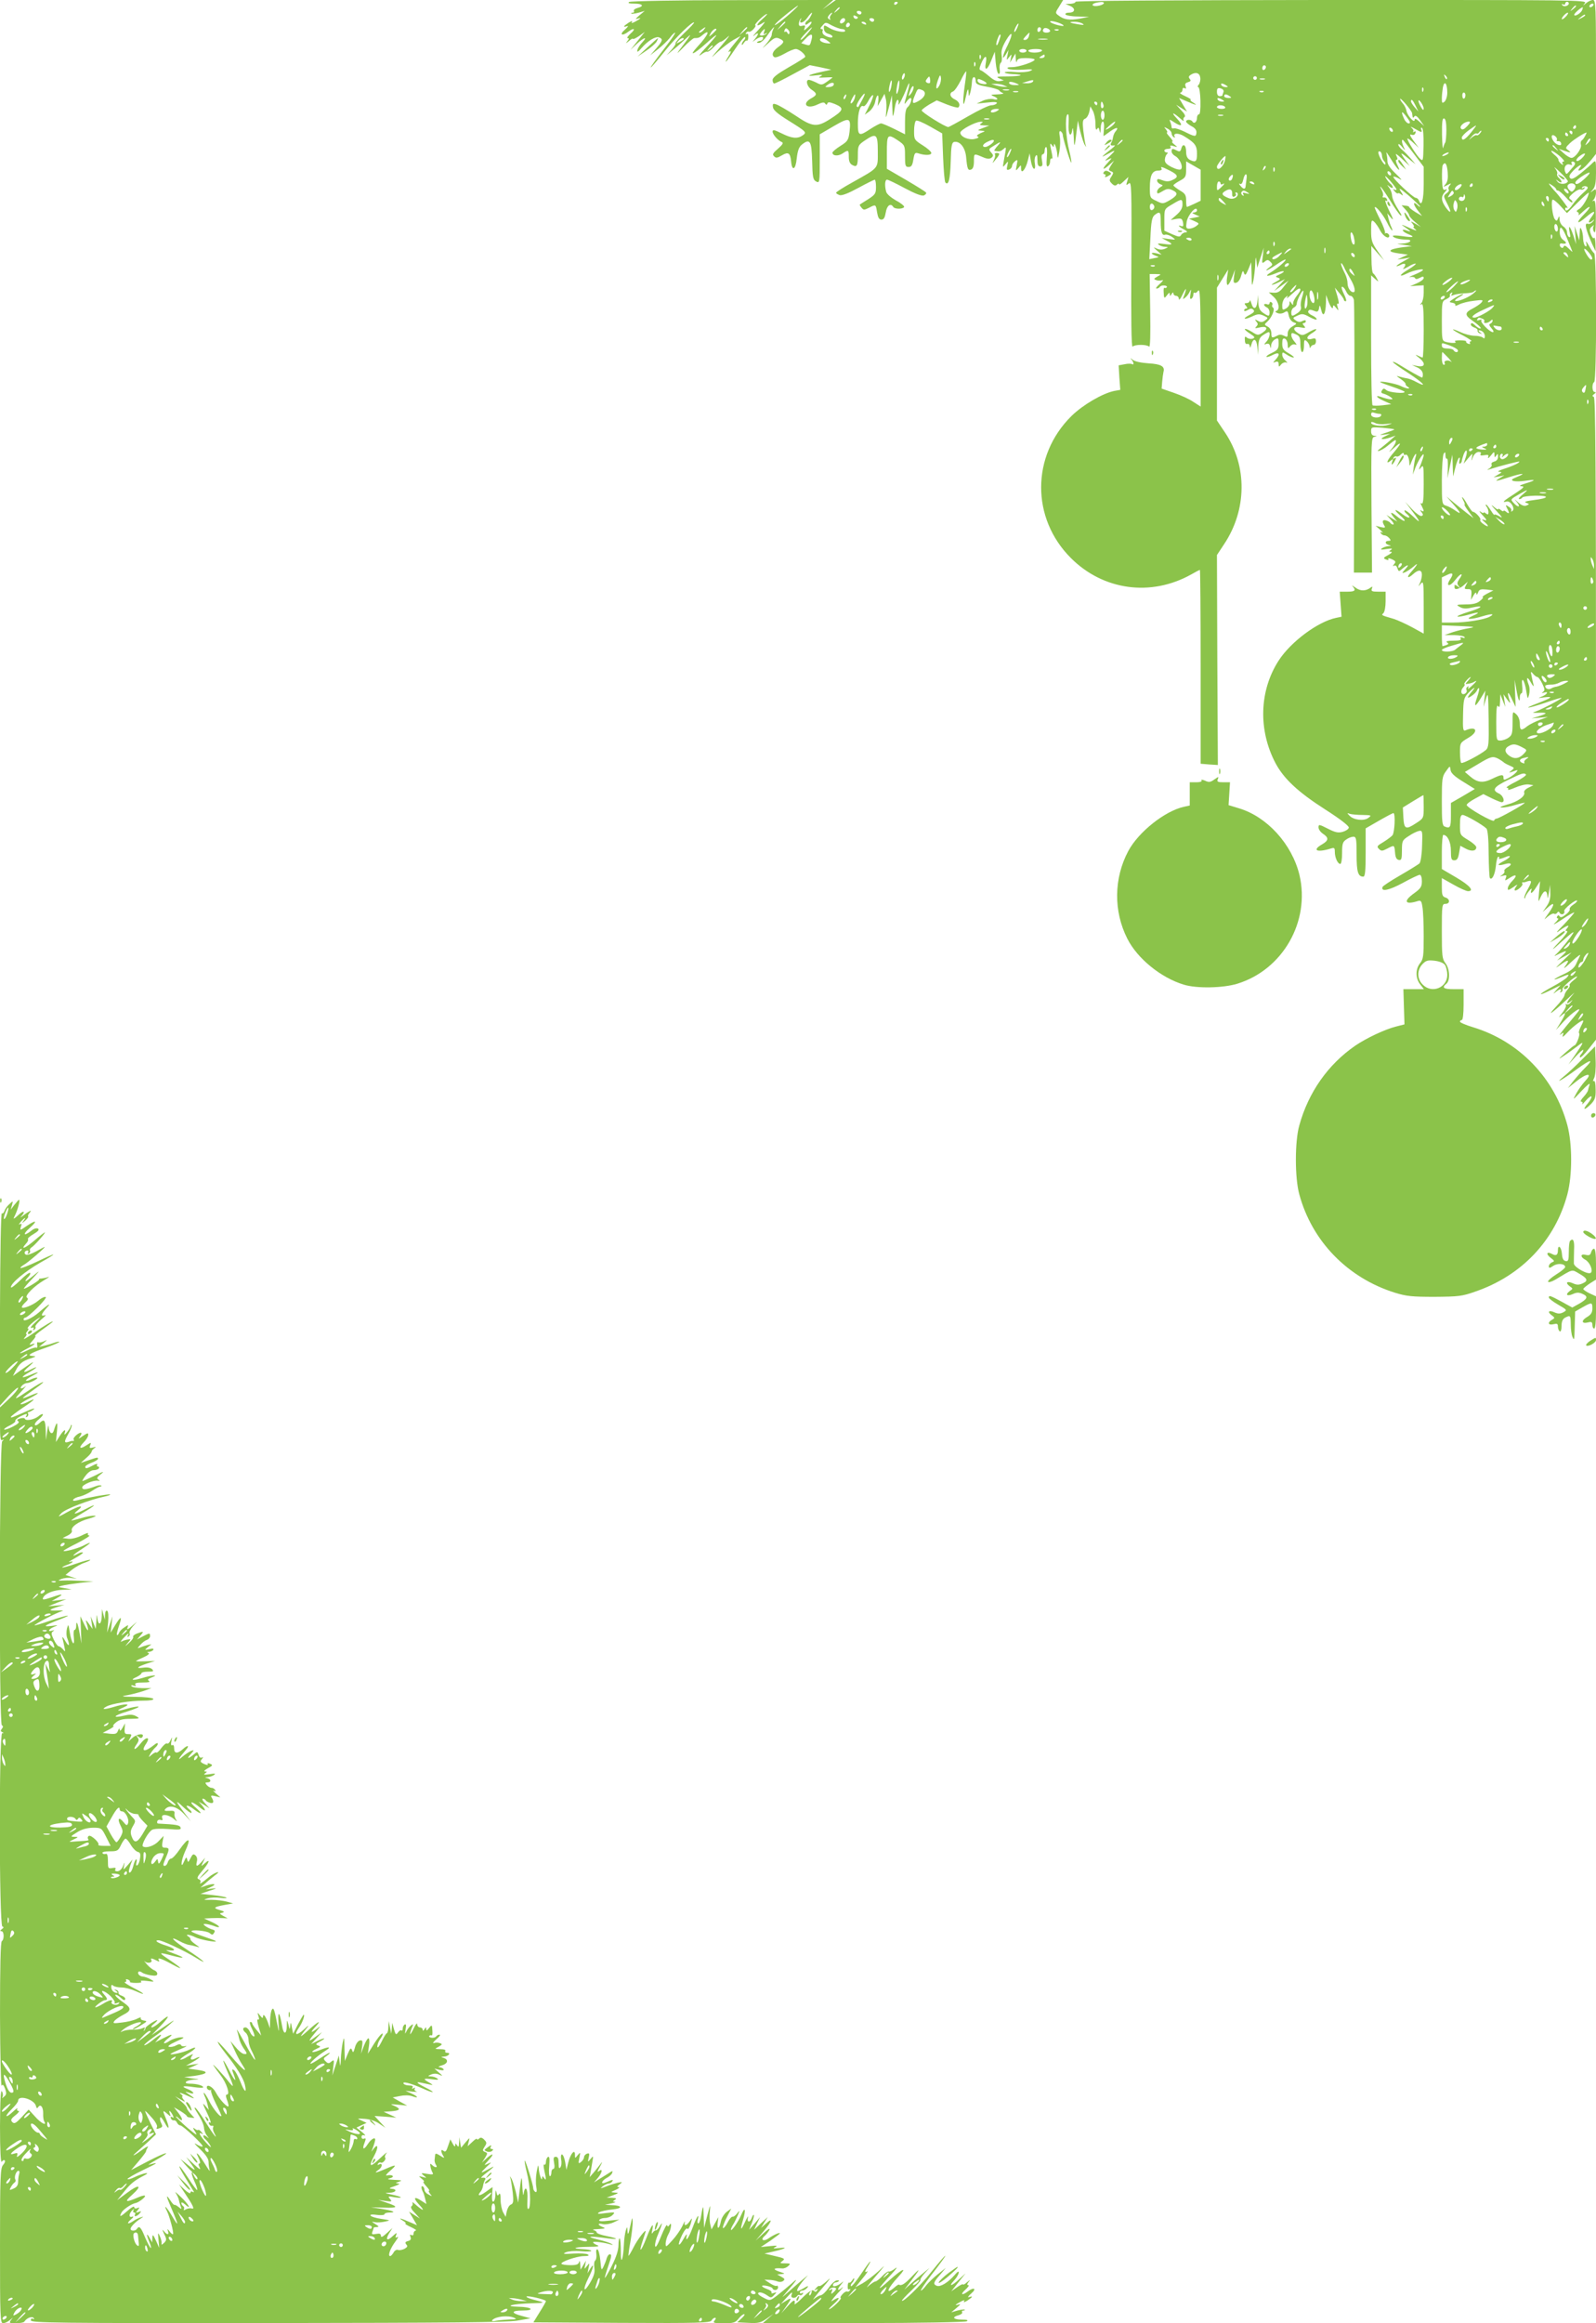 <?xml version="1.0" standalone="no"?>
<!DOCTYPE svg PUBLIC "-//W3C//DTD SVG 20010904//EN"
 "http://www.w3.org/TR/2001/REC-SVG-20010904/DTD/svg10.dtd">
<svg version="1.0" xmlns="http://www.w3.org/2000/svg"
 width="880pt" height="1280pt" viewBox="0 0 880 1280"
 preserveAspectRatio="xMidYMid meet">
<g transform="translate(0,1280) scale(0.1,-0.1)"
fill="#8bc34a" stroke="none">
<path d="M3469 12789 c-9 -6 0 -9 29 -9 46 0 56 -14 17 -24 -14 -4 -23 -11
-20 -16 3 -6 1 -10 -6 -10 -7 0 -10 -2 -8 -5 3 -2 21 0 40 5 l34 10 -30 -25
c-21 -18 -24 -23 -10 -18 25 8 18 0 -14 -17 -18 -9 -22 -9 -16 0 4 7 -4 4 -19
-5 -30 -20 -33 -27 -8 -19 9 4 4 -5 -13 -20 -32 -27 -15 -37 19 -11 33 25 43
16 13 -10 -15 -14 -23 -25 -16 -25 8 0 8 -5 -2 -17 -11 -15 -10 -14 9 1 12 11
22 16 22 12 0 -4 15 3 33 15 l32 23 -39 -49 -40 -50 35 33 c41 38 63 43 29 7
-13 -14 -25 -33 -26 -43 -2 -12 6 -7 24 14 35 40 77 65 96 58 23 -9 20 -19
-16 -61 l-33 -38 43 34 c24 19 53 47 65 62 11 16 25 29 29 29 5 0 -20 -37 -55
-82 -106 -137 -105 -149 1 -17 60 75 151 163 159 155 2 -2 -21 -27 -52 -56
-30 -29 -53 -55 -50 -58 3 -3 -7 -19 -22 -36 l-28 -31 30 25 c17 13 48 40 69
60 38 34 38 34 18 5 -12 -16 -34 -46 -49 -65 -15 -20 -5 -12 24 18 27 28 55
52 61 52 23 0 27 2 42 14 52 44 36 3 -24 -61 -52 -57 -23 -45 50 20 74 67 71
55 -10 -32 -28 -30 -38 -45 -22 -33 15 12 32 20 36 17 4 -2 20 9 35 25 16 17
33 30 39 30 5 0 23 12 40 28 16 15 -1 -9 -39 -53 -59 -69 -62 -73 -20 -33 28
25 68 56 89 68 l40 22 -39 -48 c-22 -26 -34 -45 -27 -40 16 10 15 0 -4 -29 -9
-14 -14 -25 -12 -25 3 0 26 32 52 71 26 39 50 68 54 65 3 -4 0 -12 -6 -18 -7
-7 -12 -17 -12 -23 0 -5 5 -2 11 8 6 9 13 16 17 13 4 -2 8 7 8 20 1 14 -2 21
-9 17 -6 -3 -7 -1 -3 6 4 6 11 9 15 6 5 -2 16 4 26 15 10 11 14 20 10 20 -12
0 37 50 60 62 11 5 2 -6 -20 -26 -41 -36 -38 -48 5 -20 14 10 3 -7 -25 -37
-27 -29 -40 -45 -27 -35 26 23 29 11 5 -18 -17 -20 -17 -20 1 -6 23 18 48 22
43 7 -2 -7 -9 -12 -15 -12 -5 0 -13 -3 -17 -7 -4 -3 1 -5 12 -4 10 2 28 18 41
37 25 37 51 65 36 39 -4 -8 -9 -23 -9 -33 -1 -9 -15 -32 -31 -50 -26 -29 -25
-28 11 4 34 32 43 35 63 26 29 -13 28 -21 -8 -47 -30 -22 -38 -44 -20 -55 6
-4 30 5 55 19 24 14 52 26 63 26 17 0 52 -28 52 -43 0 -3 -40 -29 -90 -57 -64
-37 -90 -57 -90 -71 0 -10 4 -19 9 -19 6 0 52 23 103 51 l93 50 60 -12 59 -13
-59 -13 c-72 -16 -85 -26 -25 -18 34 4 40 3 25 -5 -16 -8 -12 -9 23 -7 23 1
42 2 42 0 0 -1 -13 -11 -30 -23 -27 -19 -31 -20 -59 -5 -17 8 -35 15 -41 15
-20 0 -10 -38 15 -54 31 -21 31 -29 1 -46 -59 -31 -29 -65 31 -36 27 13 38 14
43 5 6 -8 9 -8 12 1 3 9 13 8 41 -3 54 -23 50 -35 -29 -85 -70 -44 -95 -42
-189 22 -44 29 -91 56 -103 60 -20 7 -23 5 -20 -15 2 -16 27 -37 85 -73 101
-63 102 -65 79 -82 -29 -20 -60 -17 -116 11 -40 20 -50 22 -50 10 0 -16 29
-49 51 -58 10 -4 4 -14 -21 -36 -28 -24 -33 -32 -22 -42 10 -11 18 -10 43 5
36 21 46 14 51 -33 5 -57 25 -47 31 16 5 43 12 63 28 76 45 36 54 21 57 -90 2
-90 5 -104 22 -113 19 -10 20 -7 20 124 l0 136 77 45 c88 51 96 48 87 -32 -6
-45 -10 -52 -50 -77 -24 -15 -44 -32 -44 -37 0 -18 30 -21 55 -5 33 22 35 21
35 -19 0 -23 6 -37 19 -44 26 -14 31 -5 31 55 0 50 2 55 37 79 65 44 73 38 73
-59 0 -98 9 -87 -142 -172 -49 -27 -88 -52 -88 -56 0 -4 9 -9 19 -13 13 -4 49
10 104 40 46 25 87 45 90 45 4 0 7 -18 7 -40 0 -36 -4 -42 -42 -67 -24 -15
-45 -28 -47 -30 -2 -1 2 -9 9 -17 11 -14 15 -14 41 -1 38 20 38 20 45 -25 5
-29 11 -40 24 -40 13 0 19 11 24 40 6 38 27 53 41 30 8 -13 52 -13 60 -1 3 5
-17 22 -44 36 -28 16 -52 36 -55 49 -9 34 -7 66 5 66 6 0 50 -21 98 -47 56
-30 93 -44 105 -40 9 4 15 11 12 16 -3 5 -53 36 -111 70 l-105 61 0 90 c0 101
3 105 63 65 36 -25 37 -28 37 -85 0 -53 2 -60 20 -60 15 0 21 9 26 41 6 36 9
40 28 34 36 -12 71 -11 71 2 0 7 -21 26 -47 42 -47 30 -48 32 -48 80 0 27 5
53 11 56 5 4 40 -11 77 -32 l67 -38 5 -132 c3 -72 8 -135 13 -139 17 -18 26
18 29 116 2 86 6 105 19 108 32 6 61 -31 66 -83 6 -67 10 -76 28 -69 10 4 15
19 15 45 0 45 -1 44 47 24 27 -12 39 -12 50 -4 11 10 11 14 -2 29 -14 16 -14
19 7 32 47 30 52 31 29 5 -14 -15 -21 -28 -18 -28 26 -5 34 -4 49 9 18 15 18
20 2 -68 -6 -34 -5 -34 10 -15 16 19 16 19 10 -8 -5 -22 -3 -26 10 -21 9 3 16
12 16 19 0 7 7 19 16 26 15 12 16 10 10 -21 -7 -33 -6 -34 9 -16 15 19 15 19
15 -3 0 -34 25 -5 37 44 l10 40 7 -42 c4 -24 12 -43 18 -43 5 0 7 12 4 28 -3
15 -2 34 4 42 7 11 10 6 10 -21 0 -26 4 -36 16 -36 12 0 14 7 9 34 -4 20 -2
33 5 33 5 0 10 9 10 20 0 11 4 20 8 20 5 0 7 -25 4 -56 -3 -41 -2 -55 7 -50 6
4 11 16 11 27 0 11 4 18 9 15 5 -4 5 10 0 32 -11 48 -11 60 1 42 9 -13 10 -13
11 0 1 24 17 -21 19 -55 2 -23 4 -18 11 20 5 28 6 65 2 84 -4 24 -2 32 6 27 6
-4 11 -13 11 -19 0 -19 43 -158 47 -153 2 2 -3 30 -11 63 -19 71 -25 188 -11
202 7 7 9 -10 7 -49 -4 -61 13 -86 21 -32 2 15 5 -2 7 -38 3 -71 5 -67 16 25
l7 60 13 -58 c8 -32 19 -66 25 -75 9 -15 10 -15 4 2 -3 11 -8 45 -12 77 -5 48
-3 60 10 65 9 3 19 20 23 37 l6 31 14 -25 c7 -13 14 -44 14 -69 0 -30 3 -40 9
-31 7 11 10 9 14 -10 3 -17 5 -13 6 14 0 20 6 37 11 37 7 0 9 -16 7 -40 -2
-22 -3 -40 -2 -40 0 0 16 11 35 25 34 25 52 26 32 2 -7 -7 -13 -22 -15 -33 -1
-10 -6 -25 -10 -31 -8 -13 -2 -17 18 -14 6 1 -1 -7 -15 -18 -59 -46 -64 -53
-27 -32 51 28 53 27 15 -10 -29 -26 -30 -29 -8 -18 24 11 24 11 -4 -20 -34
-36 -25 -42 12 -8 l25 22 -17 -26 c-15 -25 -15 -27 0 -33 14 -5 15 -9 2 -29
-13 -19 -12 -24 3 -39 12 -12 20 -13 28 -5 6 6 11 7 11 2 0 -5 12 2 26 16 l26
24 -7 -25 c-7 -22 -6 -23 9 -11 15 13 16 -18 14 -447 -2 -291 0 -458 7 -452
12 13 78 13 91 0 6 -6 8 66 6 195 l-3 205 33 0 c33 -1 33 -1 9 -14 -19 -11
-21 -14 -7 -19 9 -4 24 -4 34 -1 9 4 4 -5 -13 -20 -16 -14 -25 -25 -18 -26 6
0 14 4 18 9 3 6 14 9 25 8 10 -1 16 -5 14 -9 -3 -5 -9 -6 -13 -4 -4 3 -6 -7
-5 -22 2 -38 3 -39 19 -18 11 14 15 16 15 5 0 -12 2 -12 10 1 6 10 10 11 10 3
0 -7 7 -13 15 -13 8 0 15 -8 15 -17 0 -10 9 0 19 22 21 43 27 43 11 -1 -10
-24 -9 -26 6 -13 9 7 20 22 25 34 7 14 7 11 3 -14 -4 -23 -3 -31 5 -27 6 4 11
14 11 23 0 9 3 13 7 10 3 -4 12 1 19 11 11 14 13 -37 14 -311 l0 -327 -39 25
c-21 15 -69 37 -107 50 l-69 24 3 38 c2 21 5 45 7 53 9 31 -12 44 -82 48 -42
3 -76 10 -88 20 -12 10 -15 10 -7 2 14 -16 16 -34 3 -26 -5 3 -23 3 -41 -1
l-32 -6 4 -68 5 -67 -33 -6 c-64 -13 -173 -76 -237 -139 -221 -219 -222 -563
-2 -782 178 -178 441 -214 663 -90 24 14 46 25 48 25 2 0 4 -240 4 -534 l0
-534 48 -4 47 -3 -3 578 -2 579 39 59 c127 190 129 431 6 615 l-45 67 0 366 0
366 31 50 31 50 -6 -42 c-4 -24 -2 -43 3 -43 5 0 16 19 25 43 l16 42 -6 -38
c-4 -33 -3 -38 12 -35 10 2 22 18 27 38 8 29 11 32 16 16 6 -16 10 -13 24 20
l16 39 2 -70 c1 -64 2 -67 10 -30 4 22 9 63 10 90 2 42 3 45 7 15 l4 -35 18
55 18 55 -5 -45 c-6 -41 -5 -44 10 -32 14 12 19 12 32 -1 14 -14 13 -17 -7
-31 -12 -9 -19 -16 -15 -16 5 0 28 14 52 30 24 17 47 30 52 30 12 0 -40 -46
-79 -70 -39 -24 -23 -26 29 -5 42 18 59 12 18 -7 -23 -10 -25 -13 -9 -18 16
-6 15 -9 -11 -23 -39 -21 -24 -22 18 -1 l32 16 -30 -33 -30 -33 40 29 40 29
-27 -34 c-20 -27 -33 -34 -54 -33 l-28 2 27 -25 c28 -26 36 -69 15 -77 -9 -3
-7 -7 6 -12 11 -5 27 -3 38 4 16 10 19 8 24 -18 4 -18 15 -33 27 -37 19 -6 19
-7 -6 -22 -17 -10 -27 -25 -27 -40 0 -20 -3 -21 -20 -12 -14 7 -26 8 -39 0
-28 -14 -31 -13 -31 15 0 14 -8 29 -20 35 -20 11 -20 12 -2 28 25 23 44 70 31
77 -5 4 -7 10 -4 15 3 5 1 11 -5 15 -5 3 -10 1 -10 -5 0 -7 -7 -10 -15 -6 -8
3 -15 1 -15 -3 0 -5 7 -11 15 -15 8 -3 15 -15 15 -26 0 -24 -4 -25 -35 -4 -19
13 -25 26 -27 58 l-1 41 -4 -38 c-5 -42 -23 -46 -34 -6 -4 13 -7 18 -8 12 -1
-7 -8 -13 -17 -13 -14 0 -14 -3 -4 -15 9 -10 9 -15 1 -15 -6 0 -11 -5 -11 -10
0 -6 8 -5 20 2 15 9 22 10 31 1 8 -8 3 -15 -21 -28 -43 -22 -32 -30 13 -9 31
15 41 15 64 5 26 -12 27 -13 9 -26 -14 -11 -24 -12 -40 -3 -18 10 -19 9 -9 -4
10 -11 10 -17 0 -27 -10 -10 -7 -11 15 -6 42 11 54 -4 22 -26 -27 -18 -29 -18
-62 3 -18 11 -35 18 -38 15 -3 -2 10 -14 28 -25 27 -18 30 -22 15 -28 -9 -3
-23 -1 -31 5 -11 10 -14 7 -12 -14 0 -16 6 -23 14 -20 6 2 12 -3 13 -13 1 -11
4 -8 8 7 11 42 29 36 34 -11 l4 -43 1 46 c2 37 7 50 27 63 13 9 27 16 30 16
12 0 4 -35 -12 -52 -15 -17 -15 -18 -1 -13 11 4 18 0 21 -12 4 -15 5 -14 6 4
0 12 10 27 21 33 18 10 20 8 20 -23 0 -28 -5 -36 -36 -51 -20 -9 -34 -19 -31
-22 3 -3 19 2 36 11 35 18 42 4 14 -27 -16 -18 -16 -18 0 -12 12 4 17 1 17
-12 1 -17 2 -17 13 -3 7 9 19 14 27 12 11 -3 10 -1 -2 10 -10 8 -18 22 -18 32
0 16 2 16 25 1 13 -9 30 -16 37 -16 7 0 -4 10 -24 22 -32 18 -38 27 -38 55 0
25 4 31 15 27 8 -4 15 -18 15 -33 1 -22 2 -24 13 -10 7 9 19 14 27 11 12 -4
11 -1 -2 15 -10 11 -18 27 -18 36 0 14 4 15 25 5 21 -9 25 -18 25 -55 0 -23 5
-43 10 -43 6 0 10 16 10 36 0 31 2 35 15 24 8 -7 15 -20 16 -29 0 -10 2 -11 6
-3 2 6 10 12 17 12 6 0 12 9 12 20 0 15 -5 18 -18 14 -35 -11 -40 8 -8 28 18
10 30 21 27 24 -2 3 -21 -5 -40 -16 -34 -20 -37 -20 -61 -5 -33 22 -23 39 16
31 26 -5 29 -4 18 9 -9 10 -9 15 -1 15 6 0 11 5 11 10 0 7 -6 7 -19 1 -13 -7
-24 -6 -37 4 -18 13 -17 14 10 26 25 12 33 11 67 -8 22 -12 39 -17 39 -12 0 5
-11 15 -25 21 -14 6 -24 16 -22 22 5 12 11 12 39 1 12 -5 18 0 21 17 3 20 5
19 12 -10 10 -44 24 -23 26 38 l1 45 11 -32 c14 -37 27 -52 27 -32 1 10 5 8
16 -6 16 -20 16 -19 9 4 -5 15 -3 21 3 17 6 -3 4 14 -4 42 l-14 47 25 -30 c14
-16 25 -33 25 -37 0 -5 5 -8 10 -8 6 0 1 18 -10 40 -11 22 -16 40 -10 40 6 0
16 -11 22 -25 6 -14 17 -25 24 -25 8 0 16 -10 19 -22 3 -13 4 -356 3 -763 l-3
-740 50 0 50 0 -3 372 c-2 349 -1 372 15 376 17 4 17 5 1 6 -12 1 -18 9 -18
25 0 23 2 24 63 19 34 -3 64 -7 65 -9 2 -1 -18 -9 -45 -18 -40 -13 -42 -14
-13 -11 l35 5 -30 -15 c-35 -16 -11 -20 32 -5 l28 10 -25 -22 c-14 -13 -39
-33 -55 -46 -20 -14 -23 -20 -10 -16 11 4 29 14 40 23 49 40 54 43 51 27 -1
-9 -13 -28 -26 -43 -17 -19 -12 -16 13 6 47 44 48 32 2 -22 -37 -42 -47 -69
-18 -46 15 12 16 12 10 -3 -9 -25 0 -22 14 3 9 17 8 20 -2 14 -8 -5 -10 -4 -5
4 4 6 11 9 16 6 5 -3 16 2 24 11 9 9 16 11 16 4 0 -6 4 -9 9 -6 10 7 21 -16
22 -47 0 -18 3 -15 12 10 7 17 16 35 21 40 5 5 6 0 3 -10 -4 -10 -9 -37 -12
-60 l-5 -42 14 38 c17 42 46 87 46 70 0 -6 -7 -28 -15 -49 -14 -35 -14 -37 0
-20 14 18 15 10 15 -93 0 -79 -3 -110 -11 -105 -8 5 -8 1 0 -14 14 -27 14 -35
-1 -26 -10 6 -10 4 0 -8 10 -13 10 -17 0 -21 -7 -2 -30 14 -52 37 l-38 41 34
-45 c52 -68 55 -79 10 -36 -23 22 -44 37 -47 34 -3 -3 1 -11 10 -18 30 -25 14
-30 -18 -6 -47 36 -59 33 -17 -4 19 -16 30 -29 23 -30 -6 0 -25 12 -42 26 -34
28 -41 23 -13 -10 l17 -20 -30 18 -30 19 24 -27 c14 -14 19 -26 13 -26 -6 0
-13 4 -16 9 -3 5 -14 11 -25 14 -19 5 -22 -7 -7 -31 6 -10 1 -11 -21 -6 l-28
7 25 -22 c14 -13 19 -19 11 -15 -9 5 -12 3 -7 -4 4 -7 13 -12 20 -12 8 0 19
-7 26 -15 10 -12 10 -15 -4 -15 -21 0 -21 -17 2 -23 14 -4 14 -5 -3 -6 -11 -1
-27 -6 -35 -12 -11 -8 -5 -9 25 -4 29 4 36 3 25 -4 -13 -10 -13 -11 0 -11 8
-1 3 -7 -12 -16 -32 -17 -34 -20 -12 -28 8 -3 12 -2 9 4 -4 6 5 5 19 -1 22
-10 24 -15 13 -27 -8 -11 -8 -14 0 -9 7 4 14 -1 18 -14 6 -18 9 -19 23 -6 33
28 47 30 22 3 -21 -24 -22 -26 -5 -20 11 4 33 19 50 33 30 27 21 9 -19 -36
-23 -27 -11 -31 16 -6 29 26 48 25 48 -4 0 -13 -5 -34 -11 -46 -10 -21 -10
-21 5 -3 15 18 16 7 16 -128 l0 -147 -62 34 c-35 19 -81 40 -103 47 -72 21
-69 20 -57 32 7 7 12 36 12 65 l0 53 -41 0 c-34 0 -40 3 -35 16 5 13 3 14 -6
7 -27 -21 -58 -21 -85 0 -16 11 -22 14 -15 7 20 -23 14 -30 -29 -30 l-42 0 5
-69 5 -69 -29 -6 c-100 -20 -251 -132 -318 -236 -107 -166 -113 -383 -17 -565
46 -86 124 -159 274 -255 83 -53 132 -91 130 -100 -1 -8 -16 -18 -33 -23 -25
-7 -41 -4 -82 17 -49 25 -52 25 -52 7 0 -10 11 -26 25 -35 33 -22 31 -37 -5
-58 -58 -33 -29 -47 48 -23 19 6 22 4 22 -19 0 -31 16 -66 30 -66 6 0 10 27
10 59 0 51 3 62 22 75 12 9 30 16 40 16 16 0 18 -11 18 -98 0 -97 8 -122 37
-122 10 0 13 31 13 133 l0 133 73 42 c40 23 76 42 80 42 12 0 7 -106 -5 -122
-7 -8 -30 -25 -51 -38 -34 -20 -37 -24 -24 -37 13 -13 18 -13 45 1 41 21 40
22 44 -21 2 -27 8 -39 21 -41 14 -3 17 5 17 52 0 53 2 57 38 80 20 14 46 26
57 28 18 3 19 -2 16 -82 -1 -48 -8 -90 -14 -97 -7 -6 -55 -36 -107 -66 -52
-30 -96 -59 -97 -64 -10 -28 35 -19 111 22 45 25 88 45 94 45 7 0 12 -15 12
-35 0 -30 -6 -40 -42 -66 -62 -44 -53 -66 18 -44 18 6 22 2 27 -32 4 -21 7
-94 7 -161 0 -109 -2 -127 -20 -149 -26 -33 -26 -83 1 -117 l20 -26 -56 0 -57
0 3 -97 3 -97 -47 -12 c-60 -15 -164 -64 -224 -105 -151 -104 -259 -258 -309
-440 -25 -88 -25 -289 0 -379 70 -259 266 -460 526 -542 65 -20 95 -23 220
-23 132 1 152 3 225 29 256 88 439 282 507 535 28 106 28 277 0 382 -70 260
-266 462 -519 539 -40 12 -73 26 -73 31 0 5 5 9 10 9 6 0 10 35 10 85 l0 85
-55 0 c-56 0 -67 8 -40 30 22 18 19 82 -5 113 -18 23 -20 40 -20 176 0 144 1
151 20 151 26 0 26 27 0 35 -17 5 -20 15 -20 57 l0 50 64 -36 c35 -20 71 -36
80 -36 37 0 11 31 -64 75 l-80 47 0 94 c0 52 4 94 8 94 23 0 42 -39 42 -88 0
-45 3 -52 19 -52 15 0 21 10 26 40 l7 40 30 -16 c32 -17 58 -13 58 8 0 7 -20
25 -45 40 -45 27 -45 28 -45 83 0 42 4 55 15 55 15 0 110 -54 131 -75 7 -7 12
-60 12 -139 1 -71 4 -131 7 -134 12 -13 28 20 33 67 2 28 9 51 14 51 5 0 6 -4
3 -10 -3 -5 11 -2 31 6 42 18 37 1 -8 -22 -37 -19 -32 -27 10 -15 36 11 44 -2
12 -19 -11 -6 -18 -15 -15 -20 3 -5 -3 -14 -12 -20 -16 -10 -15 -10 4 -5 19 5
22 3 16 -12 -7 -17 -6 -17 21 0 36 24 45 15 15 -16 -13 -13 -25 -31 -25 -40
-2 -14 3 -13 30 5 22 16 27 17 17 5 -8 -10 -12 -20 -9 -22 8 -8 49 26 42 36
-3 5 -2 9 3 8 4 -1 10 0 13 1 38 14 40 8 15 -37 -14 -25 -23 -48 -20 -51 3 -3
5 -1 5 4 0 5 9 20 20 34 12 15 18 18 14 8 -10 -29 5 -21 27 15 l21 32 -6 -60
c-5 -59 -5 -60 9 -27 18 39 34 41 37 5 1 -19 3 -13 8 17 l7 45 1 -43 c2 -31
-5 -54 -20 -75 l-22 -32 27 24 c39 36 42 21 6 -30 -28 -39 -29 -41 -6 -20 14
12 30 20 36 17 5 -4 13 -1 17 5 5 8 9 8 14 -1 4 -7 13 -9 19 -6 6 4 9 11 6 16
-6 10 63 66 71 58 2 -3 -7 -13 -21 -22 -14 -9 -23 -21 -20 -26 3 -4 -7 -18
-22 -29 -18 -15 -29 -18 -33 -10 -6 8 -9 8 -14 0 -4 -6 -2 -11 4 -11 6 0 -2
-12 -17 -26 -15 -14 2 -5 40 20 37 25 67 42 67 38 0 -3 -26 -33 -57 -66 -43
-43 -49 -52 -22 -32 40 29 58 34 39 11 -10 -12 -10 -15 1 -15 7 0 -13 -28 -46
-62 -34 -35 -42 -47 -20 -28 22 20 55 49 74 65 19 17 30 23 26 15 -14 -25 -69
-93 -90 -113 -20 -18 -19 -18 12 -2 45 21 48 19 16 -11 l-28 -26 40 22 40 22
-50 -48 c-42 -40 -44 -43 -12 -20 46 33 55 30 25 -10 -11 -16 5 -4 36 26 32
30 54 46 48 35 -5 -11 -16 -33 -23 -49 -10 -20 -31 -37 -66 -53 -60 -28 -72
-41 -17 -18 45 19 50 19 34 0 -7 -8 -43 -32 -81 -52 -80 -43 -86 -57 -7 -17
l53 26 -25 -28 c-17 -20 -19 -23 -4 -11 23 19 39 23 28 5 -4 -7 -3 -8 5 -4 6
4 9 11 6 16 -5 8 66 70 80 70 4 0 -4 -10 -19 -21 -15 -12 -25 -24 -22 -27 4
-3 -1 -13 -10 -23 -8 -9 -17 -24 -18 -33 -1 -9 -22 -37 -47 -63 -56 -60 -23
-37 61 41 36 34 50 45 32 26 -34 -39 -43 -61 -14 -39 15 13 16 12 3 -3 -7 -10
-18 -15 -24 -11 -5 3 -7 1 -3 -5 3 -5 -6 -25 -21 -44 -20 -25 -22 -28 -5 -14
29 25 28 15 -3 -37 l-26 -42 43 47 c45 49 108 91 78 52 -8 -10 -37 -46 -65
-79 -27 -33 -41 -53 -31 -45 18 14 19 13 13 -5 -5 -13 4 -7 25 16 32 35 88 76
88 64 0 -3 -7 -19 -15 -34 -8 -16 -12 -31 -8 -34 7 -7 -16 -67 -26 -67 -3 0
-26 -19 -51 -41 -39 -35 -40 -38 -10 -18 19 12 53 36 75 53 42 33 41 29 -12
-49 l-35 -50 41 45 c23 25 41 40 41 35 0 -6 -5 -16 -12 -23 -6 -6 -9 -14 -6
-18 4 -3 25 18 47 46 l41 52 0 1768 c0 1405 -3 1769 -12 1773 -10 4 -9 8 2 16
10 7 11 11 3 11 -15 0 -17 46 -3 55 14 8 14 702 0 710 -6 3 -19 23 -30 43 -13
22 -18 28 -14 13 4 -16 3 -21 -5 -17 -6 4 -11 22 -12 39 0 18 -4 41 -9 52 -7
16 -9 12 -10 -20 l-2 -40 -13 40 -13 40 4 -50 4 -50 -15 48 c-18 53 -30 63
-20 16 5 -22 4 -29 -4 -25 -6 4 -11 16 -11 27 0 10 -9 24 -20 31 -11 7 -20 24
-21 38 0 21 -2 22 -8 7 -6 -16 -9 -16 -18 -5 -14 18 -23 108 -11 108 6 0 26
-17 44 -37 l34 -37 60 59 c33 33 60 57 60 53 0 -22 -34 -79 -52 -89 -14 -8
-18 -14 -10 -17 6 -2 9 -9 6 -15 -4 -7 6 0 23 16 45 42 52 32 8 -13 -50 -51
-41 -61 13 -14 42 36 55 35 27 -2 -20 -26 -19 -39 3 -23 15 13 16 12 4 -3 -8
-9 -20 -14 -28 -11 -20 7 -10 -34 25 -112 l19 -40 -1 42 c-1 23 -4 38 -8 32
-3 -6 -11 3 -17 19 -9 25 -8 33 6 44 11 9 14 10 8 1 -4 -7 -3 -21 3 -30 7 -13
10 10 10 80 0 74 -3 96 -12 91 -9 -5 -9 -3 1 7 6 7 12 24 12 37 0 22 -2 23
-17 11 -17 -13 -17 -13 0 7 13 15 17 39 17 92 0 69 -1 71 -18 55 -9 -10 -39
-36 -65 -57 -36 -29 -51 -36 -59 -28 -9 9 -5 19 17 42 29 30 58 43 35 15 -7
-8 -9 -15 -4 -15 13 1 35 20 67 58 l27 34 0 424 c0 390 -1 424 -17 424 -9 0
-26 -8 -37 -17 -20 -17 -20 -17 -7 0 13 17 -49 17 -1398 17 -892 -1 -1411 -4
-1411 -10 0 -6 -12 -10 -27 -11 l-28 -1 26 -11 c31 -14 27 -37 -7 -37 -14 0
-22 -4 -19 -10 3 -5 34 -11 68 -11 l62 -2 -52 -10 c-55 -10 -87 -6 -117 18
-18 13 -18 15 4 49 l22 36 -627 0 -626 0 -37 -26 -37 -26 30 26 30 26 -556 -1
c-306 0 -562 -5 -570 -10z m1481 -3 c0 -3 -4 -8 -10 -11 -5 -3 -10 -1 -10 4 0
6 5 11 10 11 6 0 10 -2 10 -4z m1136 -5 c-8 -12 -55 -20 -61 -10 -5 8 16 16
48 18 10 0 16 -3 13 -8z m2564 0 c0 -14 -29 -21 -36 -9 -4 7 -3 8 4 4 7 -4 12
-2 12 3 0 6 5 11 10 11 6 0 10 -4 10 -9z m135 -11 c-3 -5 -11 -10 -16 -10 -6
0 -7 5 -4 10 3 6 11 10 16 10 6 0 7 -4 4 -10z m-4430 -46 c-54 -48 -106 -83
-73 -49 20 21 111 93 118 94 3 0 -17 -20 -45 -45z m4335 42 c0 -2 -8 -10 -17
-17 -16 -13 -17 -12 -4 4 13 16 21 21 21 13z m-4060 -10 c0 -2 -8 -10 -17 -17
-16 -13 -17 -12 -4 4 13 16 21 21 21 13z m4094 -11 c-8 -19 -44 -40 -44 -26 0
8 38 41 47 41 1 0 0 -7 -3 -15z m-3974 -15 c0 -5 -4 -10 -9 -10 -6 0 -13 5
-16 10 -3 6 1 10 9 10 9 0 16 -4 16 -10z m-280 -19 c-5 -11 -15 -23 -20 -26
-6 -3 -10 -11 -10 -17 0 -6 6 -6 15 2 27 22 26 4 -1 -21 -21 -19 -24 -20 -18
-5 6 16 4 18 -13 14 -14 -4 -19 0 -18 13 1 10 5 22 10 26 4 5 5 3 1 -4 -15
-27 14 -21 34 7 24 34 36 40 20 11z m111 6 c-6 -8 -7 -18 -3 -22 4 -5 1 -5 -6
-1 -10 6 -10 11 -1 22 6 8 14 14 16 14 3 0 0 -6 -6 -13z m4054 -7 c-10 -11
-20 -18 -23 -16 -5 6 21 35 32 36 5 0 1 -9 -9 -20z m-3905 -5 c0 -12 -19 -12
-23 0 -4 9 -1 12 9 8 7 -3 14 -7 14 -8z m4010 10 c0 -2 -10 -9 -22 -15 -22
-11 -22 -10 -4 4 21 17 26 19 26 11z m-4080 -24 c0 -12 -20 -25 -27 -18 -7 7
6 27 18 27 5 0 9 -4 9 -9z m160 -1 c0 -5 -4 -10 -9 -10 -6 0 -13 5 -16 10 -3
6 1 10 9 10 9 0 16 -4 16 -10z m1043 -29 c6 -6 -8 -5 -32 1 -22 6 -41 14 -41
19 0 9 60 -7 73 -20z m-1533 16 c0 -2 -10 -12 -22 -23 l-23 -19 19 23 c18 21
26 27 26 19z m312 -37 c10 0 18 -4 18 -10 0 -12 -58 -2 -87 16 -29 18 -32 18
-30 -6 1 -12 11 -23 24 -26 13 -4 23 -10 23 -16 0 -12 -42 1 -52 15 -4 6 -4
15 -2 19 3 4 0 8 -7 8 -8 0 -6 7 6 19 17 20 17 20 53 0 20 -10 45 -19 54 -19z
m43 19 c-10 -15 -25 -10 -19 6 4 8 10 12 15 9 5 -3 7 -10 4 -15z m90 11 c3 -6
-1 -7 -9 -4 -18 7 -21 14 -7 14 6 0 13 -4 16 -10z m1195 -1 c11 -7 4 -8 -25
-3 -50 8 -58 14 -19 14 16 0 36 -5 44 -11z m-362 -24 c-6 -14 -13 -23 -15 -21
-5 5 15 46 22 46 3 0 -1 -11 -7 -25z m-1728 -10 c-7 -8 -17 -15 -23 -15 -6 0
-2 7 9 15 25 19 30 19 14 0z m240 12 c0 -2 -10 -12 -22 -23 l-23 -19 19 23
c18 21 26 27 26 19z m232 -32 c-3 -5 -7 -4 -10 3 -2 7 -8 10 -13 7 -5 -4 -6 1
-3 9 5 12 9 13 19 3 7 -7 10 -16 7 -22z m101 1 c-15 -19 -32 -35 -37 -35 -6
-1 5 15 24 34 43 45 50 45 13 1z m1287 25 c0 -6 -4 -13 -10 -16 -5 -3 -10 1
-10 9 0 9 5 16 10 16 6 0 10 -4 10 -9z m50 -12 c0 -5 -9 -9 -20 -9 -19 0 -26
11 -14 23 8 8 34 -3 34 -14z m-1840 8 c0 -2 -10 -12 -21 -23 -22 -19 -22 -19
-10 4 10 18 31 31 31 19z m263 -14 c-5 -12 -3 -14 8 -8 8 5 11 4 6 0 -10 -11
-37 -15 -37 -6 0 7 21 31 27 31 1 0 -1 -7 -4 -17z m1624 11 c-3 -3 -12 -4 -19
-1 -8 3 -5 6 6 6 11 1 17 -2 13 -5z m-281 -83 c-28 -54 -35 -92 -10 -51 l15
25 -6 -30 c-6 -29 -6 -29 9 -10 15 19 15 19 10 -5 l-5 -25 15 25 15 25 2 -30
c1 -17 3 -23 6 -12 3 13 15 17 47 17 23 0 46 -3 50 -7 10 -10 -84 -43 -124
-43 -23 0 -31 -3 -21 -9 7 -5 43 -7 80 -5 54 4 62 2 41 -7 -14 -6 -50 -9 -82
-6 -32 3 -58 2 -58 -2 0 -4 19 -8 42 -9 71 -3 55 -12 -23 -13 -63 0 -70 -2
-49 -11 l25 -11 -23 -4 c-15 -3 -34 6 -56 25 -19 16 -40 32 -47 34 -11 4 -10
10 0 36 20 48 35 52 27 8 -10 -51 8 -45 30 12 l19 47 5 -59 c3 -33 10 -61 16
-63 6 -2 9 8 6 26 -2 16 1 31 6 35 6 4 8 22 5 40 -4 25 2 45 23 82 36 61 43
42 10 -25z m117 49 c-3 -11 -12 -20 -21 -20 -13 0 -12 3 3 20 10 11 19 20 21
20 1 0 0 -9 -3 -20z m-1198 -17 c-9 -36 -9 -36 -35 -28 l-22 7 23 24 c30 32
43 30 34 -3z m1041 15 c-12 -40 -17 -50 -22 -46 -5 6 13 58 20 58 3 0 4 -6 2
-12z m-1746 -13 c0 -2 -10 -10 -22 -16 -21 -11 -22 -11 -9 4 13 16 31 23 31
12z m795 -11 c19 -15 19 -15 -9 -12 -16 2 -31 9 -34 16 -5 17 19 15 43 -4z
m1208 9 c-13 -2 -33 -2 -45 0 -13 2 -3 4 22 4 25 0 35 -2 23 -4z m-1843 -37
c0 -2 -8 -10 -17 -17 -16 -13 -17 -12 -4 4 13 16 21 21 21 13z m1730 -26 c0
-5 -9 -10 -20 -10 -11 0 -20 5 -20 10 0 6 9 10 20 10 11 0 20 -4 20 -10z m85
0 c-3 -5 -22 -10 -41 -10 -19 0 -34 5 -34 10 0 6 18 10 41 10 24 0 38 -4 34
-10z m-338 -42 c-3 -8 -6 -5 -6 6 -1 11 2 17 5 13 3 -3 4 -12 1 -19z m353 12
c0 -5 -8 -10 -17 -10 -15 0 -16 2 -3 10 19 12 20 12 20 0z m-383 -52 c-3 -8
-6 -5 -6 6 -1 11 2 17 5 13 3 -3 4 -12 1 -19z m1603 -7 c0 -6 -4 -13 -10 -16
-5 -3 -10 1 -10 9 0 9 5 16 10 16 6 0 10 -4 10 -9z m-1660 -97 c-14 -99 -11
-144 5 -69 10 45 13 52 15 30 2 -30 2 -30 10 -5 4 14 8 40 9 58 1 34 21 37 21
3 0 -14 14 -20 62 -29 34 -6 64 -15 67 -20 3 -5 13 -12 21 -15 8 -3 -5 -6 -30
-7 -37 -1 -41 -3 -22 -10 29 -12 28 -24 -2 -16 -13 3 -39 -1 -57 -9 l-34 -16
59 6 c41 5 56 3 52 -4 -4 -6 -17 -11 -30 -11 -13 0 -70 -27 -127 -60 -57 -33
-107 -60 -110 -60 -18 0 -150 83 -147 92 2 6 22 20 43 33 l40 22 57 -23 c31
-12 59 -19 62 -16 13 13 4 33 -19 44 -28 13 -33 36 -10 44 9 4 27 31 42 60 14
30 28 52 30 51 2 -2 -1 -35 -7 -73z m-334 40 c-4 -9 -9 -15 -11 -12 -3 3 -3
13 1 22 4 9 9 15 11 12 3 -3 3 -13 -1 -22z m1632 -2 c2 -13 -2 -30 -8 -38 -7
-7 -8 -14 -3 -14 6 0 11 -34 12 -75 1 -47 -2 -75 -8 -75 -6 0 -11 -9 -11 -19
0 -23 -16 -36 -25 -21 -8 13 -35 13 -35 0 0 -5 13 -16 29 -25 19 -9 29 -22 28
-35 -2 -25 -7 -25 -65 4 -26 13 -53 21 -59 19 -7 -3 -13 0 -13 5 0 6 -3 19 -7
29 -7 17 -6 17 20 0 44 -29 53 -19 16 20 -35 37 -23 37 20 -1 13 -12 21 -16
17 -9 -3 6 -1 15 5 18 7 5 1 18 -18 37 l-28 31 30 -19 30 -19 -22 37 -22 38
37 -16 c55 -24 70 -27 42 -10 -14 8 -20 16 -15 16 6 1 -8 10 -30 20 -22 10
-34 19 -27 19 6 1 12 8 12 17 0 9 5 12 12 8 8 -5 9 -2 5 10 -5 13 -1 19 13 23
15 4 18 9 10 18 -8 10 -6 16 7 24 27 16 48 9 51 -17z m-1438 -42 c-18 -33 -24
-16 -9 27 11 31 14 34 17 16 2 -12 -2 -32 -8 -43z m2798 35 c-3 -3 -9 2 -12
12 -6 14 -5 15 5 6 7 -7 10 -15 7 -18z m-2851 -22 c-3 -3 -11 -2 -17 2 -8 5
-7 11 2 22 12 15 13 14 16 -1 2 -10 1 -20 -1 -23z m1803 27 c0 -5 -4 -10 -10
-10 -5 0 -10 5 -10 10 0 6 5 10 10 10 6 0 10 -4 10 -10z m-1490 -30 c0 -4 -11
-5 -25 -2 -14 2 -25 10 -25 18 0 11 5 11 25 2 14 -6 25 -14 25 -18z m1533 23
c-7 -2 -19 -2 -25 0 -7 3 -2 5 12 5 14 0 19 -2 13 -5z m-2059 -42 c-4 -17 -9
-30 -11 -27 -3 2 -2 19 2 36 9 41 17 33 9 -9z m42 -7 c-4 -20 -10 -34 -12 -31
-3 3 -2 21 2 41 3 21 9 35 11 32 3 -3 2 -21 -1 -42z m739 36 c-3 -5 -18 -10
-33 -9 l-27 1 25 8 c35 11 42 11 35 0z m-1100 -21 c-4 -5 -16 -9 -28 -9 -20 0
-20 0 -2 14 21 15 40 12 30 -5z m1010 11 c18 -8 17 -9 -7 -9 -15 -1 -30 4 -33
9 -7 12 12 12 40 0z m2375 -51 c0 -20 -7 -42 -15 -49 -13 -11 -15 -8 -15 18 0
16 3 44 6 62 9 40 24 20 24 -31z m-2980 -11 c-15 -52 -16 -59 -3 -40 8 12 19
22 23 22 12 0 0 -38 -16 -51 -10 -8 -14 -34 -14 -80 l0 -69 -60 30 c-33 16
-65 30 -72 30 -7 0 -33 -14 -58 -30 -64 -43 -70 -40 -70 31 0 61 14 104 30 94
5 -3 16 8 25 24 20 39 38 51 25 17 -5 -15 -17 -40 -26 -57 l-16 -31 25 18 c14
11 28 33 32 51 8 43 22 51 18 10 l-4 -32 19 34 19 34 7 -28 c4 -15 5 -48 2
-74 -4 -39 -2 -36 14 24 l18 70 2 -65 c2 -66 4 -65 15 3 3 20 10 37 15 37 4 0
6 -10 4 -22 -4 -21 26 36 47 90 17 44 17 21 -1 -40z m535 52 l20 -9 -20 1
c-11 0 -31 4 -45 8 l-25 8 25 0 c14 0 34 -3 45 -8z m1225 0 c13 -8 13 -10 -2
-10 -9 0 -20 5 -23 10 -8 13 5 13 25 0z m-1734 -42 c-19 -26 -20 -20 -5 19 6
15 13 22 16 16 2 -7 -3 -23 -11 -35z m1720 5 c-3 -8 -6 -17 -6 -19 0 -2 -7 -4
-15 -4 -9 0 -15 9 -15 24 0 19 4 23 21 19 12 -4 18 -11 15 -20z m1101 5 c-3
-8 -6 -5 -6 6 -1 11 2 17 5 13 3 -3 4 -12 1 -19z m-2763 6 c26 -10 18 -38 -15
-58 -39 -23 -44 -17 -25 28 16 39 16 39 40 30z m479 -1 c-7 -2 -21 -2 -30 0
-10 3 -4 5 12 5 17 0 24 -2 18 -5z m50 -10 c-7 -2 -19 -2 -25 0 -7 3 -2 5 12
5 14 0 19 -2 13 -5z m1354 1 c-3 -3 -12 -4 -19 -1 -8 3 -5 6 6 6 11 1 17 -2
13 -5z m-2214 -46 c-10 -18 -19 -35 -20 -37 -2 -2 -6 -1 -9 2 -4 4 4 22 17 41
29 43 37 39 12 -6z m3327 28 c0 -23 -16 -27 -17 -5 -1 10 2 19 8 19 5 0 9 -6
9 -14z m-3417 -11 c-3 -9 -8 -14 -10 -11 -3 3 -2 9 2 15 9 16 15 13 8 -4z m50
-5 c-5 -19 -23 -39 -23 -25 0 9 20 45 24 45 2 0 2 -9 -1 -20z m2067 10 c12 -8
11 -10 -7 -10 -13 0 -23 5 -23 10 0 13 11 13 30 0z m-40 -20 c13 -8 13 -10 -2
-10 -9 0 -20 5 -23 10 -8 13 5 13 25 0z m1046 -74 c1 -6 2 -15 3 -21 1 -5 5
-4 9 3 6 8 15 3 32 -20 l23 -33 -26 24 c-18 17 -27 20 -27 11 0 -22 -40 22
-45 49 -2 13 -11 31 -20 41 -8 9 -15 20 -15 25 0 11 65 -65 66 -79z m19 42
l16 -33 -21 24 c-11 13 -20 27 -20 32 0 18 10 8 25 -23z m45 -17 c-1 -10 -6
-7 -15 9 -19 33 -18 50 0 26 8 -11 15 -27 15 -35z m-1800 29 c0 -5 -2 -10 -4
-10 -3 0 -8 5 -11 10 -3 6 -1 10 4 10 6 0 11 -4 11 -10z m33 -5 c4 -8 2 -17
-3 -20 -6 -4 -10 3 -10 14 0 25 6 27 13 6z m672 -15 c4 -6 -5 -10 -19 -10 -14
0 -26 5 -26 10 0 6 9 10 19 10 11 0 23 -4 26 -10z m-1255 -20 c-20 -13 -43
-13 -35 0 3 6 16 10 28 10 18 0 19 -2 7 -10z m590 -25 c0 -14 -4 -25 -10 -25
-5 0 -10 11 -10 25 0 14 5 25 10 25 6 0 10 -11 10 -25z m1670 -15 c16 -22 18
-30 7 -30 -7 0 -19 11 -25 25 -21 46 -13 48 18 5z m-1017 13 c-7 -2 -19 -2
-25 0 -7 3 -2 5 12 5 14 0 19 -2 13 -5z m-1290 -20 c-7 -2 -19 -2 -25 0 -7 3
-2 5 12 5 14 0 19 -2 13 -5z m2522 -59 c0 -32 -3 -63 -6 -69 -4 -5 -9 -19 -12
-30 -2 -11 -5 22 -6 73 -1 71 2 93 12 89 8 -2 12 -25 12 -63z m-2565 36 c-12
-7 -8 -10 15 -11 l30 -1 -35 -13 c-32 -12 -33 -14 -10 -15 25 -2 25 -2 -4 -14
-19 -9 -24 -15 -15 -18 9 -4 3 -9 -15 -13 -33 -9 -81 11 -81 34 0 15 79 58
110 60 16 1 17 -1 5 -9z m730 -6 c-8 -8 -23 -20 -34 -25 -15 -7 -13 -3 7 15
31 29 47 35 27 10z m1950 -9 c-17 -18 -27 -22 -34 -14 -12 12 17 39 43 39 10
0 8 -7 -9 -25z m-253 -21 c-4 10 -3 15 4 11 6 -4 9 -43 8 -96 -2 -87 -2 -89
-20 -73 -19 18 -69 97 -69 110 0 4 14 -5 32 -22 l31 -29 -29 39 c-20 28 -24
38 -12 34 10 -4 19 -1 22 8 4 10 2 13 -7 8 -6 -4 -9 -4 -5 1 4 4 0 14 -10 22
-9 8 1 4 22 -8 34 -20 39 -20 33 -5z m292 9 c-44 -59 -69 -77 -69 -50 1 6 17
24 38 39 45 32 48 33 31 11z m561 7 c0 -5 -5 -10 -11 -10 -5 0 -7 5 -4 10 3 6
8 10 11 10 2 0 4 -4 4 -10z m-2230 -35 c0 -7 5 -17 12 -21 6 -4 8 -3 5 3 -12
20 20 22 51 3 61 -37 72 -52 72 -97 0 -44 -7 -50 -41 -33 -13 8 -19 21 -19 45
0 38 -19 48 -27 15 -4 -15 -9 -17 -23 -10 -25 13 -30 13 -30 -5 0 -8 9 -19 20
-25 25 -13 45 -59 32 -72 -6 -6 -26 -1 -51 11 -31 16 -40 26 -38 44 1 12 7 25
12 29 6 5 5 8 -2 8 -7 0 -13 5 -13 10 0 6 9 10 21 10 12 0 17 4 13 11 -4 8 1
9 17 4 23 -7 24 -7 4 9 -11 8 -16 16 -11 16 5 0 -1 11 -14 25 -13 14 -20 25
-16 25 5 0 2 7 -5 17 -13 15 -12 15 9 4 12 -6 22 -18 22 -26z m1220 14 c0 -6
-4 -7 -10 -4 -5 3 -10 11 -10 16 0 6 5 7 10 4 6 -3 10 -11 10 -16z m480 -14
c-7 -9 -15 -13 -18 -10 -3 3 -15 -3 -26 -12 -21 -18 -21 -18 -2 4 10 13 22 20
27 18 4 -3 10 -1 14 5 3 5 9 10 12 10 3 0 0 -7 -7 -15z m510 5 c0 -5 -2 -10
-4 -10 -3 0 -8 5 -11 10 -3 6 -1 10 4 10 6 0 11 -4 11 -10z m-25 -10 c3 -5 1
-10 -4 -10 -6 0 -11 5 -11 10 0 6 2 10 4 10 3 0 8 -4 11 -10z m95 -9 c-5 -11
-14 -22 -19 -25 -5 -4 -7 -14 -4 -24 5 -21 -32 -72 -52 -72 -8 0 -27 11 -42
25 l-28 25 28 -10 c38 -13 44 -13 23 3 -16 11 -15 14 11 39 23 21 78 56 91 58
1 0 -2 -9 -8 -19z m-156 -22 c-3 -5 0 -8 7 -7 6 2 14 -3 16 -9 8 -22 -25 -14
-41 9 -18 25 -11 44 10 27 7 -6 11 -15 8 -20z m-44 1 c0 -5 -2 -10 -4 -10 -3
0 -8 5 -11 10 -3 6 -1 10 4 10 6 0 11 -4 11 -10z m216 -18 c-18 -16 -18 -16
-6 6 6 13 14 21 18 18 3 -4 -2 -14 -12 -24z m-3276 12 c0 -10 -33 -33 -47 -34
-21 0 -15 16 10 28 26 13 37 14 37 6z m710 2 c0 -2 -8 -10 -17 -17 -16 -13
-17 -12 -4 4 13 16 21 21 21 13z m1604 -71 l56 -74 0 -95 c0 -88 -12 -129 -26
-92 -3 9 -11 16 -18 16 -15 1 -130 109 -123 116 3 3 18 -2 34 -12 17 -11 10
-1 -19 27 -33 31 -48 53 -48 71 0 15 -3 35 -6 45 -3 10 7 -4 23 -30 36 -59 62
-85 39 -39 -10 19 -12 32 -6 32 7 0 7 7 -1 23 -8 15 2 9 31 -18 l43 -40 -29
40 c-29 41 -23 39 36 -10 l25 -20 -25 30 c-14 16 -35 38 -47 48 -13 10 -23 24
-23 30 0 7 10 1 21 -13 17 -21 19 -22 10 -3 -11 22 -14 43 -7 43 2 0 29 -34
60 -75z m787 28 c13 -16 12 -17 -3 -4 -17 13 -22 21 -14 21 2 0 10 -8 17 -17z
m-3013 -28 c-6 -14 -13 -23 -15 -21 -5 5 15 46 22 46 3 0 -1 -11 -7 -25z
m2052 -14 c0 -9 5 -22 12 -29 6 -6 9 -14 6 -18 -7 -6 -38 48 -38 66 0 6 5 8
10 5 6 -3 10 -14 10 -24z m980 -1 c19 -17 29 -30 22 -30 -8 0 -10 -5 -6 -12 6
-9 3 -9 -9 0 -9 8 -15 17 -14 22 1 4 -9 17 -23 28 -14 12 -20 21 -15 21 6 0
26 -13 45 -29z m-620 10 c-8 -5 -19 -10 -25 -10 -5 0 -3 5 5 10 8 5 20 10 25
10 6 0 3 -5 -5 -10z m742 -22 c-12 -12 -25 -18 -29 -14 -4 4 3 16 17 26 32 24
40 16 12 -12z m-1967 -9 c-7 -37 -45 -68 -45 -37 0 10 38 58 46 58 2 0 1 -9
-1 -21z m-135 -140 l0 -85 -35 -17 c-20 -9 -38 -17 -40 -17 -3 0 -5 16 -5 35
0 30 -5 39 -35 56 -19 12 -35 24 -35 28 0 3 16 15 35 25 32 17 35 23 35 63 l0
44 40 -23 40 -23 0 -86z m2063 125 c3 -4 1 -12 -6 -20 -7 -7 -18 -21 -26 -30
-14 -16 -15 -16 -22 2 -8 24 7 45 28 37 11 -4 14 -2 9 5 -7 12 6 17 17 6z
m-701 -51 c3 -34 0 -54 -11 -67 -15 -18 -15 -18 9 -6 22 12 24 11 13 -2 -7 -8
-9 -18 -5 -22 4 -4 -1 -14 -12 -21 -18 -14 -18 -15 3 -56 26 -50 22 -62 -8
-21 -25 36 -27 59 -4 84 14 16 14 18 2 13 -13 -5 -16 5 -18 60 -1 36 1 70 4
75 13 22 23 8 27 -37z m-1011 14 c-10 -9 -11 -8 -5 6 3 10 9 15 12 12 3 -3 0
-11 -7 -18z m1674 -67 c-10 -17 -45 -17 -57 -1 -12 14 -11 15 5 2 21 -16 23 1
2 19 -8 7 -12 17 -9 22 3 5 -2 19 -12 31 -10 12 3 2 28 -22 26 -24 45 -48 43
-51z m-2195 60 c47 -24 50 -36 14 -52 -19 -9 -33 -9 -55 -1 -23 9 -29 8 -29
-2 0 -7 8 -16 18 -20 16 -6 16 -7 0 -16 -10 -6 -18 -17 -18 -25 0 -13 4 -13
29 2 25 15 34 16 56 6 33 -15 29 -29 -17 -56 -35 -20 -38 -20 -72 -3 -35 16
-36 18 -36 72 0 69 13 95 46 95 14 0 22 4 19 10 -9 15 1 12 45 -10z m577 -2
c-3 -8 -6 -5 -6 6 -1 11 2 17 5 13 3 -3 4 -12 1 -19z m643 -19 c0 -6 -4 -7
-10 -4 -5 3 -10 11 -10 16 0 6 5 7 10 4 6 -3 10 -11 10 -16z m1066 -25 c-25
-23 -42 -32 -48 -26 -7 7 4 19 28 36 55 37 66 32 20 -10z m-1942 2 c-3 -9 -10
-13 -16 -10 -5 3 -4 12 3 20 15 18 22 13 13 -10z m79 -3 c-2 -16 -5 -34 -5
-40 -2 -18 -13 -16 -29 4 -8 9 -9 14 -2 10 7 -5 14 4 18 23 8 38 24 40 18 3z
m827 -56 c0 -5 -6 -5 -12 -1 -9 5 -8 2 1 -9 8 -10 16 -15 19 -12 3 3 12 -1 20
-8 11 -8 9 -2 -4 18 -15 24 -7 20 44 -23 34 -30 62 -57 62 -60 0 -3 -5 -1 -12
6 -26 26 -29 10 -4 -23 l27 -35 -36 21 c-19 12 -35 24 -35 28 0 4 -10 7 -21 8
l-21 2 21 -23 c11 -12 21 -26 21 -32 0 -5 14 -22 32 -37 l33 -28 -30 18 c-28
16 -29 16 -16 0 7 -9 10 -17 5 -17 -4 0 1 -7 12 -15 10 -9 -6 -4 -36 10 -30
14 -47 20 -37 13 49 -34 53 -39 24 -28 -36 13 -26 -7 10 -21 39 -15 23 -19
-35 -10 -29 4 -52 5 -52 1 0 -10 37 -20 73 -20 42 0 22 -20 -21 -22 -36 -1
-36 -1 8 -7 l45 -7 -57 -7 c-75 -11 -82 -24 -17 -33 l52 -7 -29 -13 -29 -14
35 5 35 6 -37 -21 c-21 -11 -38 -23 -38 -26 0 -2 9 0 21 6 26 14 36 6 19 -16
-9 -10 -2 -8 24 6 20 13 39 20 42 17 3 -2 -16 -17 -41 -32 -50 -29 -56 -46 -8
-22 36 18 101 31 87 17 -5 -5 -27 -16 -49 -25 -22 -8 -30 -14 -18 -11 12 2 24
-1 25 -6 3 -7 11 -7 26 1 17 9 22 9 22 -1 0 -7 -17 -20 -38 -29 l-37 -16 38 3
37 2 0 -42 c0 -23 -6 -48 -12 -55 -10 -11 -10 -13 0 -7 9 6 12 -26 12 -143 0
-83 -3 -151 -6 -151 -3 0 -15 5 -27 11 -16 7 -14 4 6 -11 39 -31 36 -54 -5
-47 l-33 6 29 -13 c18 -8 30 -22 31 -35 1 -11 -1 -21 -4 -21 -6 0 -73 38 -128
72 -18 11 -33 17 -33 14 0 -4 39 -32 86 -62 84 -55 108 -83 42 -48 -18 10 -40
18 -48 19 -8 1 -26 5 -40 9 -24 7 -24 7 3 -12 16 -11 28 -23 27 -27 -1 -4 4
-12 12 -16 23 -15 -9 -11 -40 5 -25 12 -112 29 -112 21 0 -2 29 -13 65 -25 36
-12 67 -25 69 -28 8 -13 -83 -5 -99 8 -14 12 -18 11 -25 -1 -7 -10 -4 -15 8
-18 9 -2 26 -10 37 -17 16 -12 17 -14 3 -14 -9 0 -29 5 -44 10 -44 17 -40 2 5
-18 l42 -19 -48 -6 c-26 -3 -51 -3 -55 0 -5 2 -8 164 -8 360 l0 356 21 -19
c22 -19 22 -19 10 3 -6 12 -15 24 -20 27 -5 3 -9 38 -9 78 l-1 73 35 -40 36
-40 -36 51 c-32 46 -36 59 -36 114 0 56 2 61 16 49 8 -7 24 -29 34 -49 16 -32
50 -51 50 -29 0 11 -18 20 -23 12 -2 -5 -2 -2 0 5 1 7 -11 40 -27 72 -17 33
-30 63 -30 66 0 17 45 -36 66 -78 13 -27 27 -48 30 -48 2 0 1 8 -4 18 -5 9
-12 31 -16 47 l-7 30 21 -25 c15 -18 13 -8 -10 38 -17 35 -26 61 -19 57 7 -5
10 -3 7 6 -3 8 -11 13 -17 11 -7 -1 -10 2 -6 8 3 5 1 19 -5 30 -25 47 2 14 45
-55 25 -41 51 -78 58 -82 7 -4 5 4 -4 17 -30 47 -43 75 -44 97 -1 12 -8 30
-16 40 -13 16 -12 17 4 4 21 -17 23 2 1 19 -8 8 -20 23 -25 34 -6 12 5 3 25
-19 19 -22 35 -44 36 -48z m-970 32 c0 -5 5 -7 10 -4 17 10 11 -1 -10 -20 -20
-18 -20 -17 -20 8 0 15 5 27 10 27 6 0 10 -5 10 -11z m185 1 c3 -6 -1 -7 -9
-4 -18 7 -21 14 -7 14 6 0 13 -4 16 -10z m1132 -27 c-9 -9 -20 -13 -24 -9 -4
4 1 14 11 22 25 18 35 8 13 -13z m73 17 c0 -5 -5 -10 -11 -10 -5 0 -7 5 -4 10
3 6 8 10 11 10 2 0 4 -4 4 -10z m460 -22 c0 -5 5 -8 10 -8 6 0 25 -16 42 -35
17 -20 33 -33 37 -30 3 3 -1 10 -9 16 -13 8 -10 14 14 35 16 14 35 23 42 20 7
-3 16 0 20 6 5 7 2 8 -6 3 -8 -5 -11 -4 -6 3 4 6 14 8 23 5 13 -5 10 -12 -19
-37 -19 -17 -45 -46 -57 -63 -22 -33 -41 -43 -41 -22 0 5 6 7 13 3 10 -6 -54
78 -73 96 -3 3 -12 14 -20 24 -14 18 -14 19 8 5 12 -8 22 -17 22 -21z m105 22
c4 -6 1 -18 -6 -26 -11 -13 -14 -13 -27 0 -8 8 -11 19 -8 25 9 14 33 14 41 1z
m-1891 -48 c-1 -13 3 -19 12 -15 8 3 11 9 8 14 -3 5 -3 9 0 9 16 0 14 -21 -3
-30 -14 -7 -27 -7 -45 2 -30 13 -33 23 -8 37 24 14 37 8 36 -17z m1851 17 c11
-17 -1 -21 -15 -4 -8 9 -8 15 -2 15 6 0 14 -5 17 -11z m-1765 -10 c12 -8 10
-9 -9 -4 -17 5 -22 4 -16 -5 5 -9 4 -11 -4 -6 -6 4 -9 12 -6 17 8 12 16 11 35
-2z m1135 2 c3 -6 -4 -15 -15 -21 -19 -10 -20 -10 -8 9 15 24 15 24 23 12z
m57 -43 c-12 -12 -35 -1 -26 13 3 5 10 7 15 4 5 -4 9 0 10 7 0 10 2 10 6 0 3
-8 1 -18 -5 -24z m468 7 c0 -8 -2 -15 -4 -15 -2 0 -6 7 -10 15 -3 8 -1 15 4
15 6 0 10 -7 10 -15z m-1794 -16 c19 -22 19 -22 -3 -10 -13 6 -23 16 -23 21 0
15 5 12 26 -11z m-226 -16 c0 -19 -10 -37 -32 -56 l-33 -29 31 6 c28 4 32 2
37 -20 3 -18 1 -24 -9 -20 -24 9 -15 -3 14 -18 18 -10 22 -15 10 -16 -9 0 -21
-7 -25 -14 -7 -13 -14 -12 -51 4 l-42 19 0 60 c0 60 0 60 43 85 53 32 57 32
57 -1z m1514 -25 c-6 -19 -7 -19 -16 -4 -5 9 -6 26 -2 38 6 19 7 19 16 4 5 -9
6 -26 2 -38z m480 26 c3 -8 2 -12 -4 -9 -6 3 -10 10 -10 16 0 14 7 11 14 -7z
m-2149 -14 c0 -7 -6 -15 -12 -17 -8 -3 -13 4 -13 17 0 13 5 20 13 18 6 -3 12
-11 12 -18z m1722 -22 c-3 -8 -6 -5 -6 6 -1 11 2 17 5 13 3 -3 4 -12 1 -19z
m-1487 2 c0 -5 -8 -10 -17 -11 -13 0 -11 -3 7 -11 l25 -11 -29 -6 -30 -6 29
-13 c29 -13 29 -14 10 -28 -10 -8 -28 -14 -38 -14 -17 0 -19 5 -14 38 7 40 57
95 57 62z m-200 -59 c0 -60 7 -81 25 -74 8 2 24 -3 37 -12 23 -17 23 -17 -17
-12 l-40 6 28 -15 c38 -20 34 -25 -15 -18 -32 4 -39 3 -28 -5 8 -6 24 -11 35
-11 18 -1 18 -2 -3 -11 -15 -6 -31 -5 -45 2 -19 9 -19 7 3 -12 l25 -22 -27 7
c-33 8 -37 -1 -6 -13 21 -8 21 -8 -6 -13 l-29 -6 6 115 c4 95 9 117 24 129 29
22 33 17 33 -35z m2190 -42 c0 -11 -4 -17 -10 -14 -5 3 -10 15 -10 26 0 11 5
17 10 14 6 -3 10 -15 10 -26z m56 -66 c13 -32 24 -59 24 -60 0 -2 -10 7 -22
19 -14 14 -23 18 -26 10 -2 -7 -8 -10 -13 -6 -11 6 -12 24 -1 23 28 -5 35 2
14 17 -15 10 -22 25 -22 47 0 42 16 25 46 -50z m-1182 25 c8 -33 7 -50 -3 -44
-11 7 -20 66 -10 66 3 0 9 -10 13 -22z m1093 -10 c-3 -8 -6 -5 -6 6 -1 11 2
17 5 13 3 -3 4 -12 1 -19z m-1987 -8 c0 -5 -7 -7 -15 -4 -8 4 -15 8 -15 10 0
2 7 4 15 4 8 0 15 -4 15 -10z m457 -32 c-3 -8 -6 -5 -6 6 -1 11 2 17 5 13 3
-3 4 -12 1 -19z m280 -40 c-3 -7 -5 -2 -5 12 0 14 2 19 5 13 2 -7 2 -19 0 -25z
m-188 19 c-2 -1 -13 -9 -24 -17 -19 -14 -19 -14 -6 3 7 9 18 17 24 17 6 0 8
-1 6 -3z m1642 -19 c20 -25 24 -38 11 -38 -4 0 -16 14 -25 30 -21 35 -13 40
14 8z m-1761 2 c0 -5 -5 -10 -11 -10 -5 0 -7 5 -4 10 3 6 8 10 11 10 2 0 4 -4
4 -10z m53 -21 c-11 -12 -27 -19 -34 -17 -9 3 -3 11 16 21 40 22 43 21 18 -4z
m417 0 c0 -6 -4 -7 -10 -4 -5 3 -10 11 -10 16 0 6 5 7 10 4 6 -3 10 -11 10
-16z m1174 5 c5 -14 4 -15 -9 -4 -17 14 -19 20 -6 20 5 0 12 -7 15 -16z
m-1539 -54 c-3 -5 -11 -10 -16 -10 -6 0 -7 5 -4 10 3 6 11 10 16 10 6 0 7 -4
4 -10z m306 -12 c5 -13 21 -41 34 -63 24 -40 32 -75 17 -75 -16 0 -32 25 -32
50 0 14 -6 36 -13 50 -18 35 -27 60 -21 60 2 0 9 -10 15 -22z m-1044 6 c-3 -3
-12 -4 -19 -1 -8 3 -5 6 6 6 11 1 17 -2 13 -5z m1094 -36 c11 -21 11 -22 -4
-9 -10 7 -17 17 -17 22 0 15 9 10 21 -13z m-744 -40 c-3 -7 -5 -2 -5 12 0 14
2 19 5 13 2 -7 2 -19 0 -25z m1273 -8 c-14 -11 -29 -20 -35 -20 -5 0 1 9 15
20 14 11 30 20 35 20 6 0 -1 -9 -15 -20z m97 -6 c-16 -9 -31 -13 -34 -10 -3 3
5 10 18 15 37 15 47 12 16 -5z m-72 -24 c-16 -16 -34 -30 -39 -30 -10 1 53 59
63 60 3 0 -8 -13 -24 -30z m-877 -10 c-7 -11 -17 -20 -22 -20 -5 0 -1 9 9 20
10 11 20 20 22 20 2 0 -2 -9 -9 -20z m32 -7 c0 -5 -9 -19 -20 -33 -11 -14 -20
-32 -20 -40 0 -13 -1 -13 -10 0 -8 13 -10 13 -10 -2 0 -10 -9 -22 -20 -28 -18
-10 -20 -8 -20 18 0 16 8 36 17 43 14 12 16 12 9 -1 -5 -8 6 0 25 18 33 31 49
40 49 25z m9 -42 c-6 -17 -9 -40 -6 -51 3 -13 -3 -24 -19 -35 -30 -20 -34 -19
-34 5 0 11 7 23 15 26 8 4 15 13 15 21 0 17 30 77 36 71 2 -3 -1 -19 -7 -37z
m66 8 c8 -34 -1 -51 -15 -29 -12 19 -13 60 -1 60 5 0 12 -14 16 -31z m22 -16
c-3 -10 -5 -2 -5 17 0 19 2 27 5 18 2 -10 2 -26 0 -35z m853 27 c-28 -22 -88
-45 -97 -37 -2 3 8 12 24 21 15 8 24 15 19 16 -5 0 -25 -10 -45 -22 -33 -21
-34 -23 -13 -26 12 -2 19 -8 16 -14 -3 -5 7 -3 22 5 16 8 53 17 82 20 48 6 52
5 41 -9 -7 -9 -30 -24 -51 -35 -40 -20 -42 -35 -7 -60 39 -27 62 -49 51 -49
-6 0 -17 7 -26 15 -17 17 -26 19 -26 6 0 -5 9 -12 20 -16 11 -3 19 -11 17 -17
-1 -6 5 -13 13 -15 13 -4 13 -3 0 6 -8 6 -10 11 -5 11 18 0 32 -15 32 -33 0
-12 -4 -14 -11 -7 -5 5 -26 10 -45 10 -20 0 -55 9 -78 20 -62 28 -53 15 15
-19 31 -17 51 -30 44 -31 -7 0 -10 -4 -7 -10 3 -6 -1 -7 -9 -4 -9 3 -14 9 -12
13 3 3 -13 6 -34 6 -22 0 -33 -3 -27 -7 15 -9 -18 -10 -50 -2 -22 6 -23 11
-23 115 0 107 1 110 25 121 13 6 22 14 20 19 -3 4 0 11 6 15 8 5 9 3 4 -6 -6
-10 -4 -11 11 -5 10 4 38 8 61 9 23 1 45 4 49 9 4 4 10 7 13 7 3 0 -5 -9 -19
-20z m-914 -67 c-11 -29 -17 -6 -9 33 7 36 8 37 11 11 2 -16 1 -36 -2 -44z
m759 47 c-3 -5 -11 -10 -16 -10 -6 0 -7 5 -4 10 3 6 11 10 16 10 6 0 7 -4 4
-10z m265 -14 c0 -2 -7 -7 -16 -10 -8 -3 -12 -2 -9 4 6 10 25 14 25 6z m-1
-42 c-14 -17 -82 -54 -99 -54 -26 0 -5 19 48 43 67 31 68 32 51 11z m-55 -60
c9 -3 13 -10 10 -15 -8 -13 20 -11 34 3 8 8 12 9 12 1 0 -6 -6 -13 -12 -16 -9
-3 -8 -10 6 -26 11 -12 14 -21 7 -21 -17 0 -72 56 -63 65 4 5 -1 5 -11 2 -11
-4 -16 -3 -12 3 7 12 8 12 29 4z m99 -43 c4 -1 7 -5 7 -11 0 -15 -26 -12 -39
4 -10 12 -9 14 6 11 10 -2 21 -4 26 -4z m232 -11 c3 -5 1 -10 -4 -10 -6 0 -11
5 -11 10 0 6 2 10 4 10 3 0 8 -4 11 -10z m-132 -77 c-7 -2 -19 -2 -25 0 -7 3
-2 5 12 5 14 0 19 -2 13 -5z m-378 -17 c21 -8 41 -19 43 -25 5 -14 -15 -15
-23 -1 -3 6 -19 10 -36 10 -19 0 -29 5 -29 15 0 18 -4 18 45 1z m-9 -68 c16
-18 23 -28 15 -21 -15 13 -44 6 -35 -8 3 -5 0 -9 -5 -9 -6 0 -11 16 -11 35 0
19 1 35 3 35 2 0 16 -15 33 -32z m756 -174 c-3 -17 -8 -22 -15 -15 -7 7 -6 15
3 26 17 20 18 19 12 -11z m-955 -30 c-3 -3 -12 -4 -19 -1 -8 3 -5 6 6 6 11 1
17 -2 13 -5z m970 -46 c-3 -8 -6 -5 -6 6 -1 11 2 17 5 13 3 -3 4 -12 1 -19z
m-1170 -34 c-3 -3 -12 -4 -19 -1 -8 3 -5 6 6 6 11 1 17 -2 13 -5z m19 -24 c9
0 12 -4 9 -10 -10 -17 -55 -12 -55 6 0 11 5 14 16 10 9 -3 22 -6 30 -6z m37
-56 c38 5 39 5 12 -4 -34 -12 -95 -4 -95 11 0 6 8 5 21 -1 11 -7 39 -9 62 -6z
m358 -101 c-8 -15 -10 -15 -11 -2 0 17 10 32 18 25 2 -3 -1 -13 -7 -23z m199
-13 c0 -5 -8 -10 -17 -11 -15 0 -15 -2 2 -9 16 -7 14 -8 -12 -7 -18 1 -33 5
-33 9 0 5 26 17 58 27 1 1 2 -3 2 -9z m50 -10 c0 -5 -5 -10 -11 -10 -5 0 -7 5
-4 10 3 6 8 10 11 10 2 0 4 -4 4 -10z m-407 -15 c-3 -9 -8 -14 -10 -11 -3 3
-2 9 2 15 9 16 15 13 8 -4z m277 1 c0 -3 -4 -8 -10 -11 -5 -3 -10 -1 -10 4 0
6 5 11 10 11 6 0 10 -2 10 -4z m-39 -48 l-11 -33 25 30 c26 30 26 30 21 5 -5
-23 -4 -23 6 3 7 16 20 27 31 27 11 0 15 -4 11 -11 -5 -8 1 -10 20 -7 22 4 26
2 21 -11 -3 -9 4 -5 15 9 18 23 20 23 20 5 0 -17 2 -17 10 -5 8 12 10 11 10
-6 0 -14 -8 -24 -21 -27 -12 -3 -18 -10 -15 -16 4 -5 -2 -15 -11 -21 -16 -10
-16 -11 2 -5 56 18 159 44 162 42 5 -6 -39 -26 -87 -41 -25 -8 -36 -15 -25
-15 18 -2 18 -3 -5 -16 l-25 -15 30 5 30 6 -25 -15 c-33 -20 -27 -20 48 4 76
24 102 25 48 3 -32 -13 -36 -18 -21 -23 10 -3 39 -3 64 1 62 9 63 4 4 -14 -32
-10 -40 -15 -24 -16 20 -1 13 -8 -37 -41 -64 -41 -75 -51 -44 -43 22 5 49 -42
30 -53 -6 -4 -8 -3 -5 2 3 6 -3 16 -14 22 -18 12 -19 11 -10 -7 15 -28 14 -36
-4 -21 -8 7 -15 9 -15 5 0 -4 -7 -2 -15 5 -8 7 -15 9 -15 4 0 -4 -12 3 -27 17
-16 13 -8 2 17 -25 34 -36 38 -44 18 -31 -16 9 -28 13 -28 9 0 -5 -9 6 -20 24
-11 17 -23 32 -26 32 -4 0 -2 -6 3 -12 6 -7 10 -21 10 -30 0 -14 -3 -15 -14
-7 -7 6 -13 8 -13 4 0 -4 -8 -1 -17 6 -10 7 -5 -2 12 -20 24 -26 26 -31 10
-26 -18 6 -17 4 4 -14 26 -24 16 -28 -13 -6 -11 8 -17 17 -14 21 7 6 -27 44
-40 44 -5 0 -18 18 -31 40 -22 40 -41 58 -21 20 6 -11 8 -20 5 -20 -3 0 7 -17
22 -37 l28 -38 -33 25 c-18 14 -52 41 -75 60 l-42 35 38 -43 c44 -50 47 -60
10 -34 -16 11 -38 23 -50 26 -22 7 -23 11 -23 139 0 73 5 139 10 147 8 12 10
10 10 -8 0 -13 3 -21 8 -19 4 3 6 -20 5 -51 l-2 -57 13 65 14 65 2 -60 2 -60
12 47 c6 25 15 50 20 55 5 5 7 -1 3 -15 -3 -12 -1 -20 4 -16 5 3 9 9 9 14 0 5
5 21 10 36 15 38 25 22 11 -18z m203 10 c-6 -10 -4 -10 7 0 18 17 34 15 19 -3
-7 -8 -19 -15 -26 -15 -8 0 -14 7 -14 15 0 8 5 15 11 15 5 0 7 -6 3 -12z m91
2 c-3 -5 -11 -10 -16 -10 -6 0 -7 5 -4 10 3 6 11 10 16 10 6 0 7 -4 4 -10z
m188 -187 c-7 -2 -21 -2 -30 0 -10 3 -4 5 12 5 17 0 24 -2 18 -5z m-168 -28
c-16 -13 -25 -24 -18 -25 6 0 14 4 17 9 3 5 35 9 71 10 82 1 77 -14 -7 -24
-45 -6 -57 -10 -43 -15 19 -7 19 -8 2 -15 -12 -5 -27 0 -45 16 -25 22 -26 23
-8 2 23 -28 6 -31 -18 -4 -19 21 -20 19 39 53 42 24 45 22 10 -7z m128 8 c-7
-2 -21 -2 -30 0 -10 3 -4 5 12 5 17 0 24 -2 18 -5z m-528 -121 c-7 -7 -45 29
-45 41 0 6 11 0 25 -13 14 -13 23 -26 20 -28z m-35 -12 c0 -5 -2 -10 -4 -10
-3 0 -8 5 -11 10 -3 6 -1 10 4 10 6 0 11 -4 11 -10z m335 -38 c-3 -3 -16 5
-28 17 l-22 23 28 -17 c15 -10 25 -20 22 -23z m494 -227 l0 -20 -9 20 c-5 11
-9 27 -9 35 -1 13 0 13 9 0 5 -8 9 -24 9 -35z m-1067 -7 c-7 -7 -12 -8 -12 -2
0 14 12 26 19 19 2 -3 -1 -11 -7 -17z m248 -19 c-7 -11 -14 -18 -17 -15 -3 3
0 12 7 21 18 21 23 19 10 -6z m25 -52 c-26 -40 0 -41 30 -1 29 38 48 40 21 3
-12 -18 -13 -26 -3 -38 11 -14 10 -14 -5 -2 -10 7 -18 11 -18 7 0 -3 0 -9 0
-13 0 -15 25 -9 49 11 l24 21 -11 -21 c-9 -18 -8 -20 11 -20 18 1 22 -4 20
-29 l-2 -30 14 25 c9 16 15 19 15 10 1 -10 4 -8 10 6 6 17 15 19 46 16 l38 -5
-35 -18 c-19 -10 -29 -19 -24 -19 6 0 -1 -10 -14 -20 -17 -15 -39 -20 -80 -20
-52 -1 -54 -2 -32 -14 17 -10 35 -11 64 -4 72 16 64 1 -13 -22 -41 -13 -70
-25 -63 -27 6 -2 34 3 62 11 58 17 67 13 19 -8 -46 -20 -7 -21 57 -1 51 15 70
14 38 -3 -29 -16 -131 -32 -200 -32 l-63 0 0 124 0 125 28 13 c33 17 39 8 17
-25z m225 4 c0 -5 -7 -12 -16 -15 -14 -5 -15 -4 -4 9 14 17 20 19 20 6z m563
-6 c4 -8 2 -17 -3 -20 -6 -4 -10 3 -10 14 0 25 6 27 13 6z m-643 -14 c0 -5 -7
-12 -16 -15 -14 -5 -15 -4 -4 9 14 17 20 19 20 6z m90 -85 c0 -2 -7 -7 -16
-10 -8 -3 -12 -2 -9 4 6 10 25 14 25 6z m520 -56 c0 -5 -4 -10 -10 -10 -5 0
-10 5 -10 10 0 6 5 10 10 10 6 0 10 -4 10 -10z m-140 -95 c0 -8 -2 -15 -4 -15
-2 0 -6 7 -10 15 -3 8 -1 15 4 15 6 0 10 -7 10 -15z m170 -5 c-24 -15 -37 -11
-16 5 11 8 22 12 25 9 3 -3 -1 -9 -9 -14z m-680 -11 c-25 -4 -65 -14 -90 -22
l-45 -16 52 0 c28 -1 55 -5 58 -11 4 -6 -1 -7 -11 -3 -12 4 -15 3 -10 -5 5 -9
-7 -12 -41 -12 -30 0 -43 -3 -35 -9 11 -7 10 -10 -3 -15 -9 -3 -19 -6 -21 -6
-2 0 -4 26 -4 58 l0 57 97 -4 c84 -4 92 -5 53 -12z m560 -20 c0 -11 -4 -17
-10 -14 -5 3 -10 13 -10 21 0 8 5 14 10 14 6 0 10 -9 10 -21z m-60 -59 c0 -5
-5 -10 -11 -10 -5 0 -7 5 -4 10 3 6 8 10 11 10 2 0 4 -4 4 -10z m-545 -15
c-11 -8 -25 -19 -32 -25 -15 -12 -73 -14 -73 -1 0 4 24 15 53 23 67 20 76 21
52 3z m505 -38 c0 -24 -3 -28 -10 -17 -13 20 -13 63 0 55 6 -3 10 -21 10 -38z
m40 19 c0 -8 -4 -18 -10 -21 -5 -3 -10 3 -10 14 0 12 5 21 10 21 6 0 10 -6 10
-14z m-55 -56 c5 -16 4 -22 -3 -15 -5 6 -12 24 -16 40 -7 34 7 15 19 -25z
m-55 -3 c0 -5 -4 -5 -10 -2 -5 3 -10 14 -10 23 0 15 2 15 10 2 5 -8 10 -19 10
-23z m-460 13 c-20 -13 -53 -13 -45 0 3 6 18 10 33 10 21 0 24 -2 12 -10z
m720 -10 c0 -5 -5 -10 -11 -10 -5 0 -7 5 -4 10 3 6 8 10 11 10 2 0 4 -4 4 -10z
m-700 -15 c0 -11 -42 -25 -53 -18 -8 5 -2 10 18 14 17 4 31 7 33 8 1 0 2 -1 2
-4z m410 -30 c0 -5 -5 -3 -10 5 -5 8 -10 20 -10 25 0 6 5 3 10 -5 5 -8 10 -19
10 -25z m130 21 c0 -3 -4 -8 -10 -11 -5 -3 -10 -1 -10 4 0 6 5 11 10 11 6 0
10 -2 10 -4z m-30 -16 c0 -5 -4 -10 -10 -10 -5 0 -10 5 -10 10 0 6 5 10 10 10
6 0 10 -4 10 -10z m76 -5 c-11 -8 -27 -15 -35 -15 -10 0 -7 6 9 14 33 19 50
19 26 1z m-159 -55 c5 0 17 -16 27 -37 14 -29 15 -38 4 -45 -9 -7 -8 -8 5 -4
28 9 19 -9 -10 -21 -26 -10 -25 -10 12 -5 52 6 44 -1 -35 -32 -90 -34 -62 -32
43 3 48 17 87 28 87 26 0 -7 -128 -73 -151 -78 -13 -3 -3 -5 23 -4 53 2 53 -3
0 -20 l-37 -11 45 4 45 4 -45 -16 c-25 -10 -56 -25 -69 -35 -33 -27 -41 -24
-41 14 0 21 -8 41 -20 52 -20 18 -20 17 -20 -48 0 -57 -3 -68 -22 -81 -12 -9
-33 -16 -45 -16 -22 0 -23 2 -23 103 0 69 3 97 10 87 7 -11 10 -5 11 25 l1 40
14 -35 14 -35 -5 35 -5 35 21 -30 c12 -16 18 -22 15 -12 -18 54 -14 66 7 22
l24 -50 -3 75 -3 75 10 -54 c10 -59 19 -78 19 -43 0 12 4 22 9 22 5 0 7 19 4
43 -6 57 14 29 23 -33 7 -43 8 -44 15 -17 4 16 4 40 -2 54 -16 42 -9 50 12 13
11 -19 17 -26 15 -15 -3 11 -8 34 -11 50 -6 27 -5 28 8 13 8 -10 19 -18 24
-18z m87 3 c-9 -7 -21 -10 -25 -7 -17 10 -9 19 16 19 22 0 23 -1 9 -12z m-38
-30 c-4 -4 -11 -1 -16 7 -16 25 -11 35 7 17 9 -9 13 -20 9 -24z m-431 7 c-18
-20 -18 -20 1 -17 10 1 25 6 32 10 20 13 14 2 -15 -24 -14 -13 -23 -18 -18
-10 5 10 4 12 -4 7 -6 -4 -8 -12 -5 -18 4 -6 0 -14 -7 -19 -21 -13 -30 13 -12
33 9 10 12 18 8 18 -4 0 0 9 10 20 10 11 20 20 23 20 3 0 -3 -9 -13 -20z m533
-15 c-15 -8 -35 -16 -45 -18 -10 -1 -24 -6 -30 -10 -14 -9 -33 -1 -33 13 0 5
13 8 28 8 16 -1 37 4 48 10 10 6 28 11 39 11 17 0 16 -2 -7 -14z m-510 -42
c-30 -35 -32 -46 -5 -28 14 9 28 23 31 32 4 9 9 14 11 11 3 -3 -2 -24 -10 -48
-20 -57 -13 -60 19 -8 l26 43 -5 -45 -5 -45 13 44 c12 41 13 33 15 -111 2
-137 0 -156 -15 -170 -31 -26 -130 -78 -136 -71 -4 3 -7 30 -7 59 0 51 1 52
46 79 59 34 46 68 -16 41 -13 -5 -15 7 -13 85 2 85 4 94 29 121 30 31 46 39
22 11z m449 -9 c-3 -3 -12 -4 -19 -1 -8 3 -5 6 6 6 11 1 17 -2 13 -5z m83 -38
c0 -9 -61 -48 -67 -43 -3 3 10 15 28 26 36 22 39 23 39 17z m-95 -46 c-3 -5
-14 -10 -23 -9 -14 0 -13 2 3 9 27 11 27 11 20 0z m-50 -90 c-3 -5 -10 -10
-16 -10 -5 0 -9 5 -9 10 0 6 7 10 16 10 8 0 12 -4 9 -10z m58 -5 c-6 -18 -54
-45 -77 -45 -29 0 -4 29 37 44 23 8 43 15 44 15 1 1 0 -6 -4 -14z m57 1 c0 -2
-8 -10 -17 -17 -16 -13 -17 -12 -4 4 13 16 21 21 21 13z m-45 -36 c-3 -5 -11
-10 -16 -10 -6 0 -7 5 -4 10 3 6 11 10 16 10 6 0 7 -4 4 -10z m-105 -30 c-8
-5 -24 -10 -35 -10 -17 0 -17 2 -5 10 8 5 24 10 35 10 17 0 17 -2 5 -10z m47
-26 c-3 -3 -12 -4 -19 -1 -8 3 -5 6 6 6 11 1 17 -2 13 -5z m-126 -30 c29 -15
30 -16 14 -34 -26 -29 -53 -34 -80 -16 -29 19 -32 41 -7 55 24 14 38 13 73 -5z
m-128 -65 c12 -7 24 -15 27 -18 3 -4 18 -12 34 -19 27 -12 28 -13 10 -27 -17
-14 -17 -14 10 -5 26 10 28 9 16 -5 -8 -9 -26 -23 -42 -31 -25 -13 -28 -13
-28 1 0 20 -11 19 -63 -6 -51 -25 -82 -21 -123 15 l-27 23 69 41 c75 45 84 48
117 31z m154 0 c-9 -6 -15 -14 -12 -20 3 -5 -1 -6 -9 -3 -21 8 -20 21 2 27 30
8 37 7 19 -4z m-351 -125 l66 -41 -66 -39 -66 -38 0 -68 c0 -67 -4 -74 -34
-62 -14 5 -16 27 -16 140 0 124 2 137 23 165 22 31 22 31 25 7 2 -17 21 -35
68 -64z m348 39 c4 -4 -21 -22 -56 -40 -35 -17 -57 -32 -50 -33 7 0 11 -4 7
-10 -3 -5 15 0 40 11 25 11 58 19 73 17 l27 -4 -28 -14 c-15 -7 -26 -19 -23
-26 8 -20 -36 -52 -94 -67 -35 -10 -46 -16 -29 -16 14 -1 48 6 74 14 27 8 50
13 52 12 4 -5 -143 -87 -155 -87 -6 0 -12 -5 -14 -11 -4 -12 -150 71 -151 86
0 6 20 21 46 35 l46 25 46 -23 c25 -12 50 -22 55 -22 21 0 9 37 -15 48 -41 19
-29 36 48 74 78 38 90 42 101 31z m-564 -177 c0 -63 0 -64 -40 -90 -59 -39
-68 -35 -72 29 l-3 56 55 34 c30 18 56 34 58 34 1 1 2 -28 2 -63z m620 -12
c-8 -8 -23 -20 -34 -25 -13 -7 -9 -1 9 15 34 29 43 33 25 10z m-957 -34 c49
-1 51 -2 32 -16 -24 -19 -82 -12 -104 12 -15 15 -14 16 2 10 10 -3 42 -6 70
-6z m883 -49 c-3 -4 -18 -11 -33 -14 -16 -3 -36 -9 -45 -12 -10 -4 -18 -3 -18
3 0 5 17 14 38 20 49 13 64 14 58 3z m-102 -77 c22 -9 10 -24 -20 -24 -23 0
-31 10 -17 23 8 9 17 9 37 1z m-24 -38 c0 -3 -4 -8 -10 -11 -5 -3 -10 -1 -10
4 0 6 5 11 10 11 6 0 10 -2 10 -4z m60 -1 c0 -15 -38 -45 -57 -45 -33 0 -28
14 10 33 34 17 47 20 47 12z m100 -169 c0 -2 -8 -10 -17 -17 -16 -13 -17 -12
-4 4 13 16 21 21 21 13z m200 -151 c-7 -8 -17 -15 -23 -15 -5 0 -2 9 8 20 21
23 35 19 15 -5z m120 -104 c-5 -11 -15 -23 -22 -27 -7 -5 -8 -2 -3 7 21 37 44
55 25 20z m-41 -76 c-21 -35 -39 -53 -39 -38 0 15 40 73 50 73 5 0 0 -16 -11
-35z m-55 -49 c-3 -8 -13 -17 -22 -21 -13 -5 -13 -2 3 15 21 24 26 25 19 6z
m85 -86 c-22 -38 -44 -56 -33 -25 4 8 10 15 15 15 5 0 9 6 9 13 0 12 19 37 28
37 2 0 -7 -18 -19 -40z m-772 -26 c7 -10 13 -35 13 -55 0 -71 -85 -105 -135
-54 -32 31 -33 80 -2 113 19 20 29 23 66 19 27 -3 50 -12 58 -23z m713 -49
c-7 -9 -15 -13 -19 -10 -3 3 1 10 9 15 21 14 24 12 10 -5z m-10 -178 c0 -2
-10 -12 -22 -23 l-23 -19 19 23 c18 21 26 27 26 19z m46 -65 c-18 -16 -18 -16
-6 6 6 13 14 21 18 18 3 -4 -2 -14 -12 -24z m26 -74 c-7 -7 -12 -8 -12 -2 0
14 12 26 19 19 2 -3 -1 -11 -7 -17z"/>
<path d="M7710 11912 c0 -5 10 -17 22 -28 l21 -19 -18 28 c-18 28 -25 33 -25
19z"/>
<path d="M6735 11909 c-4 -6 -5 -12 -2 -15 2 -3 7 2 10 11 7 17 1 20 -8 4z"/>
<path d="M8602 11824 c10 -10 20 -15 24 -12 3 4 -5 12 -18 18 -22 12 -22 12
-6 -6z"/>
<path d="M7650 11681 c0 -6 4 -13 10 -16 6 -3 7 1 4 9 -7 18 -14 21 -14 7z"/>
<path d="M7749 11608 c4 -12 14 -24 20 -26 8 -3 7 5 -4 22 -21 32 -27 33 -16
4z"/>
<path d="M6498 11523 c7 -3 16 -2 19 1 4 3 -2 6 -13 5 -11 0 -14 -3 -6 -6z"/>
<path d="M3570 12539 l-55 -51 47 32 c26 17 52 40 58 50 6 11 9 20 8 20 -2 0
-28 -23 -58 -51z"/>
<path d="M6099 12013 c-13 -15 -12 -15 9 -4 23 12 28 21 13 21 -5 0 -15 -7
-22 -17z"/>
<path d="M6099 11983 c-13 -16 -12 -17 4 -4 9 7 17 15 17 17 0 8 -8 3 -21 -13z"/>
<path d="M5486 11949 c3 -5 0 -19 -6 -31 -10 -21 -10 -21 9 2 25 30 26 37 6
37 -8 0 -12 -4 -9 -8z"/>
<path d="M6085 11850 c-3 -5 -1 -10 5 -10 6 0 8 -5 4 -11 -4 -7 1 -7 16 1 18
10 20 14 9 21 -18 11 -26 11 -34 -1z"/>
<path d="M6351 10854 c0 -11 3 -14 6 -6 3 7 2 16 -1 19 -3 4 -6 -2 -5 -13z"/>
<path d="M7715 10258 l-16 -33 20 25 c20 24 26 40 16 40 -2 0 -12 -15 -20 -32z"/>
<path d="M6722 8550 c0 -14 2 -19 5 -12 2 6 2 18 0 25 -3 6 -5 1 -5 -13z"/>
<path d="M6692 8503 c-18 -13 -28 -14 -48 -4 -15 6 -23 7 -19 1 4 -6 -8 -10
-29 -10 l-36 0 0 -64 0 -64 -32 -7 c-105 -23 -251 -139 -307 -244 -80 -150
-82 -332 -5 -483 55 -109 185 -215 311 -253 71 -22 217 -19 295 5 251 77 403
343 343 599 -41 170 -179 322 -335 368 l-56 17 4 63 4 63 -37 0 c-29 0 -36 3
-31 15 7 18 7 18 -22 -2z"/>
<path d="M8580 7638 l-35 -31 33 19 c35 20 61 44 46 44 -5 -1 -25 -15 -44 -32z"/>
<path d="M8625 7360 c-3 -5 -2 -10 4 -10 5 0 13 5 16 10 3 6 2 10 -4 10 -5 0
-13 -4 -16 -10z"/>
<path d="M8725 6965 c-38 -39 -86 -83 -105 -98 -56 -45 -1 -14 74 42 77 56 98
59 45 7 -19 -19 -47 -51 -64 -72 l-30 -39 45 36 c58 47 94 50 52 5 -16 -17
-39 -49 -51 -71 -21 -39 -21 -39 30 15 28 30 48 46 44 35 -4 -11 -8 -26 -9
-32 -1 -7 -13 -24 -26 -38 -13 -14 -18 -25 -11 -25 7 0 9 -6 5 -12 -3 -7 5 1
19 17 14 17 28 27 32 24 3 -4 -6 -21 -20 -38 -33 -38 -19 -41 18 -3 21 22 26
36 25 79 0 33 -4 51 -10 47 -6 -4 -5 3 1 15 7 12 11 54 9 99 l-3 77 -70 -70z"/>
<path d="M8773 6653 c0 -7 5 -12 11 -10 15 5 18 24 3 24 -8 0 -14 -6 -14 -14z"/>
<path d="M1 6184 c0 -11 3 -14 6 -6 3 7 2 16 -1 19 -3 4 -6 -2 -5 -13z"/>
<path d="M80 6163 l-21 -28 7 25 c7 25 6 25 -14 6 -12 -10 -24 -27 -27 -37 -4
-11 -10 -17 -15 -14 -5 3 -9 -224 -10 -527 l0 -532 49 54 c28 30 50 49 51 43
0 -7 -22 -34 -50 -60 l-50 -47 0 -94 c0 -72 3 -92 12 -86 11 6 11 4 0 -7 -16
-17 -18 -1554 -2 -1564 8 -5 8 -11 0 -20 -8 -10 -7 -14 2 -18 10 -4 10 -6 0
-6 -18 -1 -17 -1057 1 -1065 9 -3 8 -7 -3 -15 -10 -7 -11 -11 -2 -11 15 0 16
-46 2 -55 -7 -4 -10 -143 -10 -408 1 -221 5 -395 9 -388 6 9 11 4 19 -17 9
-25 8 -33 -6 -44 -11 -9 -14 -10 -8 -1 4 7 2 21 -3 30 -7 13 -10 -44 -11 -192
0 -133 4 -205 10 -195 5 8 12 11 16 7 4 -4 0 -15 -9 -25 -15 -17 -17 -62 -17
-445 0 -392 1 -427 17 -427 9 0 26 8 37 17 20 17 20 17 7 1 -12 -17 -10 -18
27 -18 23 0 44 4 47 10 12 19 43 31 51 18 4 -7 3 -8 -4 -4 -7 4 -12 1 -12 -8
0 -14 134 -16 1303 -15 1002 1 1319 4 1377 13 l75 13 -47 13 c-62 16 -61 30 3
30 73 0 51 20 -24 21 -86 2 -30 16 73 19 79 2 80 3 11 20 -23 6 -41 14 -38 17
7 7 107 -17 107 -25 0 -4 -16 -32 -35 -62 l-34 -55 487 -3 c425 -2 487 0 495
13 4 8 13 15 19 15 7 0 6 -5 -2 -15 -11 -13 -4 -15 50 -15 54 0 65 3 82 25 11
14 24 25 31 25 6 0 0 -10 -13 -22 l-25 -23 63 -3 c54 -3 67 1 100 24 l37 26
-30 -26 -30 -26 556 1 c306 0 562 5 570 10 9 6 0 9 -28 9 -47 0 -57 14 -18 24
14 4 23 11 20 16 -3 6 -1 10 6 10 7 0 10 2 8 5 -3 2 -21 0 -40 -5 l-34 -10 30
25 c21 18 24 23 10 18 -25 -8 -18 0 14 17 18 9 22 9 16 0 -4 -7 4 -4 19 5 30
20 33 27 9 19 -10 -4 -5 5 12 20 32 27 15 37 -19 11 -33 -25 -43 -16 -13 10
15 14 23 25 16 25 -8 0 -8 5 2 18 11 14 10 13 -9 -2 -12 -11 -22 -16 -22 -12
0 4 -15 -3 -32 -15 l-33 -23 39 49 40 50 -35 -32 c-41 -39 -63 -44 -29 -8 13
14 25 33 26 43 2 12 -6 7 -24 -14 -35 -40 -77 -65 -96 -58 -23 9 -20 19 17 61
l32 38 -43 -34 c-24 -19 -53 -47 -65 -62 -11 -16 -25 -29 -29 -29 -5 0 20 37
55 83 106 136 105 148 -1 16 -60 -75 -151 -163 -159 -155 -2 2 21 27 52 56 30
29 53 55 50 58 -3 3 7 19 22 36 l28 31 -30 -25 c-16 -13 -48 -40 -70 -60 l-39
-35 27 35 c61 79 67 92 20 43 -44 -47 -63 -59 -77 -50 -2 1 -12 -5 -22 -14
-56 -48 -42 -8 20 58 52 57 23 45 -50 -20 -74 -67 -71 -55 10 32 28 30 38 45
22 33 -15 -12 -32 -20 -36 -17 -4 2 -20 -9 -35 -25 -16 -17 -33 -30 -39 -30
-5 0 -23 -12 -40 -27 -16 -16 1 8 39 52 59 69 62 73 20 33 -28 -25 -68 -56
-89 -68 l-40 -22 39 48 c22 26 34 45 27 40 -16 -10 -15 0 4 29 9 14 14 25 12
25 -3 0 -26 -32 -52 -71 -26 -39 -50 -68 -54 -65 -3 4 0 12 6 18 7 7 12 17 12
23 0 5 -5 2 -11 -8 -6 -9 -13 -16 -17 -13 -4 2 -8 -7 -8 -20 -1 -14 2 -21 9
-17 6 3 7 1 3 -6 -4 -6 -11 -9 -15 -6 -5 2 -16 -4 -26 -15 -10 -11 -14 -20
-10 -20 12 0 -37 -50 -60 -62 -11 -5 -2 6 20 26 41 36 38 48 -5 20 -14 -10 -2
7 25 37 28 29 40 45 28 35 -27 -23 -30 -11 -5 18 16 20 16 20 -2 6 -23 -18
-48 -22 -43 -7 2 7 9 12 15 12 5 0 13 3 17 7 4 3 -1 5 -12 4 -10 -2 -30 -20
-44 -41 -15 -21 -34 -40 -44 -41 -9 -1 -26 -11 -38 -21 -12 -10 10 18 48 62
38 44 51 63 29 42 -22 -20 -43 -35 -46 -32 -3 3 -11 -2 -19 -12 -12 -14 -12
-16 0 -8 10 6 12 4 6 -4 -5 -9 -10 -10 -18 -2 -8 8 -25 -2 -60 -36 -26 -27
-48 -43 -46 -38 5 29 -5 26 -37 -10 l-36 -40 26 37 c33 47 33 53 -1 31 l-28
-17 29 32 c33 36 38 39 30 17 -7 -17 21 -21 31 -5 4 6 10 8 15 5 5 -3 12 0 16
6 4 8 3 9 -4 5 -7 -4 -12 -2 -12 3 0 6 6 11 14 11 7 0 20 7 27 16 10 12 3 11
-23 -5 -33 -18 -36 -18 -31 -3 3 9 18 30 32 47 l26 30 -30 -25 c-16 -13 -50
-43 -75 -65 -43 -38 -44 -39 -15 -5 61 70 70 86 30 49 -22 -19 -58 -49 -80
-66 -39 -30 -41 -30 -72 -14 -18 9 -33 19 -33 24 0 12 24 8 49 -9 21 -15 24
-15 39 1 16 17 16 17 -1 12 -10 -4 -16 -3 -13 2 3 5 -8 14 -26 20 -17 6 -29
14 -26 17 7 7 58 -6 58 -15 0 -4 7 -8 15 -8 8 0 15 7 15 14 0 8 -4 12 -8 9 -5
-3 -21 4 -38 15 l-29 19 25 -1 c14 0 34 -4 45 -8 12 -5 25 -4 33 2 11 8 9 13
-10 23 l-23 13 25 2 c21 1 18 3 -15 14 -38 13 -29 21 18 17 10 -1 25 5 33 13
14 13 12 15 -17 15 -30 0 -31 1 -15 13 16 12 12 15 -40 27 l-59 14 53 12 c65
15 79 25 26 18 -31 -3 -35 -2 -19 6 15 8 8 9 -30 5 l-50 -5 53 35 c28 20 52
38 52 40 0 7 -33 -7 -62 -27 -28 -20 -48 -9 -22 13 8 7 20 22 26 33 6 13 -7 5
-33 -19 l-43 -40 42 49 c47 55 56 82 15 45 l-27 -24 18 30 19 30 -38 -35 -37
-35 16 35 17 35 -30 -35 -31 -35 16 39 c8 21 13 40 10 43 -2 2 -7 -5 -11 -16
-9 -28 -28 -27 -21 2 3 12 -3 3 -14 -20 -25 -56 -31 -54 -14 4 18 60 12 80 -9
30 -17 -40 -57 -96 -57 -81 0 5 6 18 13 29 7 11 18 34 25 50 12 28 11 29 -4
10 -8 -11 -19 -19 -24 -18 -5 2 -16 -10 -25 -26 -20 -39 -38 -51 -25 -17 5 15
17 40 26 57 l16 31 -25 -18 c-14 -11 -28 -33 -32 -51 -8 -43 -22 -51 -18 -10
l4 32 -19 -34 -19 -34 -7 28 c-4 15 -5 48 -2 74 4 39 2 36 -14 -24 l-18 -70
-2 65 c-2 66 -4 65 -15 -2 -3 -21 -10 -38 -15 -38 -4 0 -6 9 -3 20 11 42 -6
17 -27 -40 -23 -62 -42 -88 -34 -48 3 14 -3 8 -16 -15 -30 -54 -37 -39 -10 18
13 27 26 42 30 36 3 -7 11 5 18 26 10 36 10 37 -5 15 -18 -26 -34 -29 -27 -4
2 9 -4 -1 -14 -23 -11 -22 -36 -58 -56 -79 -34 -38 -36 -39 -36 -15 1 13 7 35
15 49 16 27 21 76 6 51 -7 -10 -10 -10 -13 -1 -2 7 -17 -21 -33 -61 -19 -48
-31 -67 -33 -53 -2 11 6 42 18 68 22 53 26 73 7 39 -7 -12 -16 -22 -21 -21 -5
0 -13 -6 -18 -14 -5 -8 -6 -3 -2 14 11 50 -4 30 -32 -42 -30 -78 -45 -88 -20
-14 9 26 16 49 16 51 0 13 -47 -48 -67 -89 -14 -27 -26 -48 -28 -46 -1 2 3 37
11 78 7 41 13 91 12 110 0 29 -3 24 -13 -25 -10 -45 -13 -52 -15 -30 -2 30 -2
30 -10 5 -4 -14 -9 -47 -10 -75 -4 -85 -18 -120 -17 -43 0 37 -2 71 -6 75 -4
3 -7 -13 -7 -36 0 -28 -12 -65 -35 -111 -19 -39 -37 -70 -40 -70 -2 0 5 25 16
57 22 64 23 73 10 73 -5 0 -12 -10 -16 -22 -3 -13 -12 -34 -18 -47 -11 -22
-12 -20 -17 34 -3 32 -10 60 -16 62 -6 2 -9 -8 -6 -26 2 -16 -1 -31 -6 -35 -6
-4 -8 -22 -5 -40 4 -25 -2 -45 -23 -82 -36 -61 -43 -42 -10 25 28 54 35 92 10
51 l-15 -25 6 30 c6 29 6 29 -9 10 -15 -19 -15 -19 -10 5 l5 25 -15 -25 -15
-25 -2 30 c-1 17 -3 23 -6 13 -3 -14 -15 -18 -47 -18 -23 0 -46 3 -50 7 -10
10 84 43 124 43 23 0 31 3 21 9 -7 5 -43 7 -80 5 -54 -4 -62 -2 -41 7 14 6 50
9 83 6 31 -3 57 -2 57 2 0 4 -19 8 -42 9 -71 3 -55 12 23 13 54 0 68 3 52 9
-13 5 -23 12 -23 16 0 7 62 -1 97 -12 14 -4 15 -4 3 4 -8 5 -39 15 -68 22 -72
17 -60 22 24 11 84 -12 96 -7 20 9 -31 6 -56 15 -56 20 0 5 -8 11 -17 13 -10
3 2 5 27 6 38 2 41 4 23 11 -30 12 -29 24 1 16 13 -3 39 1 57 9 l34 16 -59 -6
c-41 -5 -56 -3 -52 4 4 6 18 11 32 11 14 0 33 7 42 17 15 15 13 16 -38 10 -42
-6 -51 -5 -37 4 10 6 43 13 73 16 60 6 56 22 -6 24 l-35 2 35 7 c19 4 28 8 20
9 -13 1 -13 2 0 11 12 7 8 10 -15 11 l-30 1 35 13 c32 12 33 14 10 15 -25 2
-25 2 5 15 17 8 24 14 16 15 -11 0 -10 4 5 15 18 14 17 15 -11 9 -16 -4 -46
-13 -65 -21 -32 -12 -33 -12 -16 2 11 8 25 15 32 15 7 0 16 5 20 12 5 8 2 9
-9 5 -10 -4 -24 -10 -32 -13 -25 -10 -17 12 9 26 14 7 28 19 31 28 5 13 3 13
-17 0 -13 -8 -36 -23 -53 -33 l-30 -19 19 22 c26 30 32 59 8 40 -11 -9 -9 -1
7 27 12 22 14 29 4 15 -10 -13 -28 -36 -40 -50 l-22 -25 5 25 c2 14 7 41 10
60 6 34 5 34 -10 15 -16 -19 -16 -19 -10 8 5 22 3 26 -10 21 -9 -3 -16 -12
-16 -19 0 -7 -7 -19 -16 -26 -15 -12 -16 -10 -10 21 7 33 6 34 -9 16 -15 -19
-15 -19 -15 3 0 34 -25 5 -37 -44 l-10 -40 -7 43 c-4 23 -12 42 -18 42 -5 0
-7 -12 -4 -28 3 -15 2 -34 -4 -42 -7 -11 -10 -6 -10 21 0 26 -4 36 -16 36 -12
0 -14 -7 -9 -34 4 -20 2 -33 -5 -33 -5 0 -10 -9 -10 -20 0 -11 -4 -20 -8 -20
-5 0 -7 25 -4 56 3 41 2 55 -7 50 -6 -4 -11 -16 -11 -27 0 -11 -4 -18 -9 -15
-5 4 -5 -10 0 -32 11 -48 11 -60 -1 -42 -9 13 -10 13 -11 0 -1 -24 -17 21 -19
55 -2 23 -4 18 -11 -20 -5 -27 -6 -65 -2 -84 4 -24 2 -32 -6 -27 -6 4 -11 13
-11 19 0 19 -43 158 -47 153 -2 -2 3 -30 11 -63 19 -71 25 -188 11 -202 -7 -7
-9 10 -7 49 4 61 -13 86 -21 33 -2 -16 -5 1 -7 37 -3 71 -5 67 -16 -25 l-7
-60 -13 58 c-8 32 -19 66 -25 75 -9 15 -10 15 -4 -2 3 -11 8 -45 12 -77 5 -48
3 -60 -10 -65 -9 -3 -19 -20 -23 -37 l-6 -31 -14 25 c-7 13 -14 44 -14 69 0
30 -3 40 -9 31 -7 -11 -10 -9 -14 10 -3 17 -5 13 -6 -13 0 -21 -6 -38 -12 -38
-6 0 -8 16 -6 40 2 22 3 40 2 40 0 0 -16 -11 -35 -25 -34 -25 -52 -26 -32 -2
7 7 13 22 15 33 1 10 6 25 10 32 8 12 2 16 -18 13 -5 -1 1 7 15 18 59 46 64
53 27 32 -51 -28 -53 -27 -15 10 29 26 30 29 8 18 -24 -11 -24 -11 4 20 34 36
25 42 -12 9 l-25 -23 17 26 c15 25 15 27 0 33 -14 5 -15 9 -2 29 13 19 12 24
-3 39 -12 12 -20 13 -28 5 -6 -6 -11 -7 -11 -2 0 5 -12 -2 -26 -16 l-26 -24 6
25 c7 25 7 25 -18 -4 l-24 -29 -5 29 -4 29 -2 -30 c-1 -23 -3 -27 -11 -15 -9
13 -10 13 -10 0 -1 -9 -6 -6 -14 9 l-13 24 -13 -37 c-9 -29 -15 -35 -25 -26
-16 13 -16 -5 0 -30 7 -11 3 -11 -18 3 -20 13 -27 14 -28 5 -1 -7 -2 -20 -3
-28 -1 -8 3 -21 8 -28 11 -16 -6 -16 -22 0 -10 10 -12 8 -9 -7 1 -11 7 -26 11
-34 8 -12 2 -13 -29 -8 -35 6 -36 5 -19 -9 18 -14 18 -15 -6 -8 -24 6 -24 6
-5 -10 11 -8 16 -16 11 -16 -5 0 1 -11 14 -25 13 -14 20 -25 16 -25 -5 0 -2
-7 5 -17 13 -15 12 -15 -8 -4 -13 6 -23 18 -23 26 0 7 -4 16 -9 19 -10 6 -9
-12 0 -29 4 -5 9 -23 13 -39 l7 -29 -25 16 c-43 29 -51 19 -15 -20 35 -37 23
-37 -20 1 -13 12 -21 16 -17 9 3 -6 1 -15 -5 -18 -7 -5 -1 -18 18 -37 l28 -31
-30 19 -30 19 22 -37 22 -38 -37 16 c-55 24 -70 27 -42 10 14 -8 21 -16 15
-16 -5 -1 8 -10 30 -20 22 -10 34 -19 28 -19 -7 -1 -13 -8 -13 -17 0 -9 -5
-12 -12 -8 -8 5 -9 2 -5 -10 5 -13 1 -19 -13 -23 -16 -4 -18 -9 -10 -19 9 -9
6 -15 -10 -24 -12 -6 -28 -9 -36 -6 -7 3 -18 -3 -24 -14 -6 -11 -15 -20 -19
-20 -15 0 1 43 28 79 14 19 20 31 12 26 -11 -6 -13 -4 -7 11 6 15 3 14 -18 -5
-32 -31 -43 -22 -20 16 l18 28 -32 -29 c-23 -21 -32 -25 -32 -14 0 11 -7 14
-27 10 -22 -4 -25 -2 -20 12 4 10 7 20 7 22 0 2 8 4 18 4 13 1 11 4 -8 16 -23
14 -23 15 -3 11 12 -3 37 -1 55 3 32 7 32 7 -20 15 -29 4 -55 12 -59 18 -4 6
8 8 35 4 23 -3 42 -1 42 4 0 5 12 9 27 9 42 0 21 10 -43 20 l-59 9 72 -2 c79
-3 82 5 12 28 l-44 15 39 -6 c36 -5 39 -4 26 11 -13 15 -10 16 26 9 21 -3 36
-4 33 0 -3 4 -26 10 -50 15 -40 8 -41 9 -11 10 36 1 45 20 10 22 -16 1 -11 5
17 14 25 9 33 14 20 15 -17 2 -16 3 5 10 20 7 16 8 -25 10 -38 2 -44 4 -25 9
15 4 20 10 13 14 -6 4 -19 4 -30 1 -10 -3 -3 8 17 25 41 36 37 38 -25 11 -56
-24 -67 -25 -37 -4 22 15 22 41 0 28 -7 -4 -8 -2 -4 5 4 6 11 9 16 6 10 -6 32
20 23 28 -3 4 0 15 8 24 7 10 -10 -4 -39 -31 -53 -51 -62 -45 -28 19 22 41 21
67 -1 40 l-16 -20 8 20 c4 11 10 28 12 38 8 28 -19 16 -40 -17 -22 -34 -32
-29 -17 9 8 22 8 26 -3 22 -8 -3 -14 1 -14 9 0 9 6 13 16 9 9 -3 3 5 -14 19
l-30 24 28 13 28 13 -28 13 c-27 12 -26 12 19 9 28 -2 61 -13 80 -27 l33 -22
-30 32 -30 33 60 -4 60 -5 -35 16 -35 16 43 3 c49 4 54 13 15 30 -25 10 -22
10 22 6 l50 -5 -40 22 -40 23 40 8 c23 5 50 5 67 -1 38 -14 35 -3 -4 15 l-33
15 40 -5 c22 -2 32 -2 22 0 -9 3 -14 10 -11 16 5 7 2 8 -6 3 -9 -5 -11 -4 -6
3 5 8 -1 12 -18 12 -14 0 -28 5 -31 10 -9 15 38 3 104 -26 66 -30 78 -26 16 5
-51 26 -57 34 -17 25 15 -3 36 -8 47 -10 14 -3 11 0 -7 11 -39 22 -35 26 15
19 31 -4 38 -3 27 5 -8 6 -24 11 -35 11 -18 1 -18 2 3 11 15 6 31 5 45 -2 19
-9 19 -7 -3 12 l-25 22 28 -7 c19 -4 26 -3 22 4 -3 5 -14 10 -23 11 -9 0 -3 5
15 10 34 10 37 34 5 42 -12 3 -11 5 5 6 25 1 42 21 18 21 -9 0 -13 5 -10 10 4
6 -7 10 -27 10 -33 1 -33 1 -9 14 19 11 21 14 7 19 -9 4 -24 4 -33 1 -10 -4
-5 5 12 20 17 14 25 25 18 26 -6 0 -14 -4 -18 -9 -3 -6 -14 -9 -25 -8 -10 1
-16 5 -14 9 3 5 9 6 13 4 4 -3 6 7 5 22 -2 38 -3 39 -19 18 -11 -14 -15 -16
-15 -5 0 12 -2 12 -10 -1 -6 -10 -10 -11 -10 -2 0 6 -7 12 -15 12 -8 0 -15 8
-15 18 0 9 -9 -1 -19 -23 -21 -43 -27 -43 -11 1 10 24 9 26 -6 13 -9 -7 -20
-22 -25 -34 -7 -14 -7 -11 -3 14 4 23 3 31 -5 27 -6 -4 -11 -14 -11 -23 0 -9
-3 -13 -7 -10 -3 4 -12 -1 -19 -11 -11 -15 -13 -13 -22 18 l-10 35 -2 -30 -3
-30 -7 35 -7 35 -2 -32 c0 -17 -4 -33 -8 -35 -5 -1 -18 -23 -30 -48 -14 -28
-23 -37 -23 -25 1 11 7 29 15 39 8 11 15 24 15 29 0 13 -24 -14 -54 -63 l-28
-45 6 43 c4 23 2 42 -3 42 -5 0 -16 -19 -25 -42 l-16 -43 6 38 c4 33 3 38 -12
35 -10 -2 -22 -18 -27 -38 -8 -29 -11 -32 -16 -16 -6 16 -10 13 -24 -20 l-16
-39 -2 70 c-1 64 -2 67 -10 30 -4 -22 -9 -62 -10 -90 -2 -42 -3 -45 -7 -15
l-4 35 -18 -55 -18 -55 5 45 c6 41 5 44 -10 32 -14 -12 -19 -12 -32 1 -14 14
-13 17 7 31 12 9 19 16 15 16 -5 0 -28 -14 -52 -30 -24 -16 -47 -30 -52 -30
-12 0 40 46 79 70 39 24 23 26 -29 5 -42 -18 -59 -12 -18 7 23 10 25 13 9 18
-16 6 -15 9 11 23 39 21 24 22 -18 1 l-32 -16 30 33 30 33 -40 -29 c-41 -30
-38 -22 14 40 17 20 19 24 6 14 -39 -31 -49 -32 -21 -1 45 48 22 38 -37 -16
-49 -44 -50 -40 -3 18 12 15 5 11 -16 -9 -43 -39 -60 -36 -31 6 19 26 36 73
27 73 -2 0 -16 -24 -31 -52 l-27 -53 -7 35 c-5 29 -7 31 -9 10 -2 -24 -3 -24
-10 5 -8 30 -8 30 -9 -7 -1 -49 -18 -49 -26 0 -13 77 -24 89 -20 22 4 -60 3
-61 -5 -20 -17 88 -22 103 -31 88 -5 -7 -9 -33 -10 -58 l-1 -45 -11 32 c-14
37 -27 52 -27 32 -1 -10 -5 -8 -16 6 -16 20 -16 19 -9 -4 5 -15 3 -21 -3 -17
-6 3 -4 -14 4 -42 l14 -47 -25 30 c-14 17 -25 33 -25 38 0 4 -5 7 -10 7 -6 0
-1 -18 10 -40 11 -22 16 -40 10 -40 -6 0 -16 11 -22 25 -6 14 -17 25 -25 25
-17 0 -17 -15 2 -30 8 -7 15 -24 15 -39 0 -14 6 -37 13 -51 18 -35 29 -66 21
-57 -8 8 -18 24 -67 113 -21 38 -35 60 -31 49 4 -11 9 -31 12 -45 3 -14 13
-37 23 -52 23 -32 24 -37 3 -34 -9 1 -30 18 -45 37 l-29 34 23 -50 c12 -27 31
-63 41 -78 38 -57 7 -34 -59 43 -64 75 -86 97 -69 68 4 -7 22 -31 39 -53 59
-74 98 -137 105 -171 12 -51 -3 -41 -25 17 -11 28 -26 55 -32 61 -16 13 -16 7
-3 -26 17 -45 1 -28 -29 32 -35 67 -40 65 -10 -5 40 -93 42 -102 11 -64 -34
44 -98 111 -85 91 5 -8 23 -33 40 -55 32 -42 53 -105 34 -105 -7 0 -7 -8 -1
-26 6 -14 10 -30 10 -36 0 -18 -50 34 -70 73 -16 31 -50 50 -50 28 0 -11 18
-20 23 -12 2 5 2 2 0 -5 -1 -7 11 -40 27 -72 17 -33 30 -63 30 -66 0 -17 -45
36 -66 79 -13 26 -27 47 -30 47 -2 0 -1 -8 4 -18 5 -9 12 -30 16 -47 l7 -30
-21 25 c-15 18 -13 8 10 -38 17 -35 26 -61 19 -57 -7 5 -10 3 -7 -6 3 -8 11
-13 17 -11 7 1 10 -2 6 -8 -3 -5 -1 -19 5 -30 25 -47 -2 -14 -45 55 -25 41
-51 78 -58 82 -7 4 -5 -4 4 -17 30 -47 43 -75 44 -97 1 -12 8 -30 16 -40 13
-16 12 -17 -3 -4 -22 17 -24 -2 -2 -19 8 -8 20 -23 25 -34 6 -12 -5 -3 -25 19
-36 41 -46 62 -23 49 8 -5 7 -2 -2 9 -8 10 -16 15 -19 12 -3 -3 -12 1 -20 8
-11 8 -9 2 4 -18 15 -24 7 -20 -44 23 -34 30 -62 57 -62 60 0 3 5 1 12 -6 26
-26 29 -10 4 23 l-27 35 36 -21 c19 -12 35 -24 35 -28 0 -4 10 -7 21 -8 l21
-2 -21 23 c-11 12 -21 26 -21 32 0 5 -14 22 -32 37 l-33 28 30 -18 c28 -16 29
-16 16 0 -7 9 -10 17 -5 17 4 0 -1 7 -12 15 -10 9 6 4 36 -10 50 -24 51 -20 3
12 -15 11 -14 11 10 3 36 -13 26 7 -10 21 -39 15 -23 19 35 10 29 -4 52 -5 52
-1 0 10 -37 20 -73 20 -42 0 -22 20 21 22 36 1 36 1 -8 7 l-45 7 57 7 c75 11
82 24 17 33 l-52 7 29 13 29 14 -35 -5 -35 -6 38 21 c20 11 37 23 37 26 0 2
-9 0 -21 -6 -26 -14 -36 -6 -19 16 9 10 2 8 -24 -6 -20 -13 -39 -20 -42 -17
-3 2 16 17 41 32 50 29 56 46 8 22 -30 -15 -113 -33 -102 -22 4 3 29 15 55 26
27 11 39 18 27 16 -12 -3 -24 0 -25 5 -3 7 -12 7 -27 -1 -12 -7 -30 -10 -39
-8 -11 2 3 13 38 29 49 22 51 25 23 23 -17 -1 -44 -10 -58 -19 -36 -24 -43
-14 -9 13 34 27 24 27 -29 0 l-42 -22 19 22 c28 31 11 26 -35 -11 -21 -17 -41
-29 -44 -26 -3 2 19 21 47 41 29 20 71 53 93 73 35 31 32 30 -30 -12 l-70 -47
50 51 c54 57 53 70 -2 22 -18 -17 -39 -30 -46 -30 -7 1 -1 10 12 20 13 11 21
20 17 20 -11 0 -63 -35 -64 -43 0 -5 -4 -12 -8 -15 -4 -4 -3 -1 1 7 7 11 4 13
-11 6 -10 -5 -34 -8 -53 -7 -19 0 -44 -4 -55 -9 -16 -8 -15 -6 4 10 27 22 88
46 97 38 2 -3 -8 -12 -24 -21 -15 -8 -24 -15 -19 -16 5 0 25 10 45 23 33 20
34 22 13 25 -12 2 -19 8 -16 14 3 5 -7 3 -22 -5 -16 -8 -53 -17 -82 -20 -48
-6 -52 -5 -41 9 7 9 30 24 51 35 40 20 42 35 7 60 -39 27 -62 49 -51 49 6 0
17 -7 26 -15 17 -17 26 -19 26 -6 0 5 -9 12 -20 16 -11 3 -19 11 -17 17 1 6
-5 13 -13 15 -13 4 -13 3 0 -6 8 -6 11 -11 5 -11 -18 0 -32 15 -32 33 0 12 4
14 11 7 5 -5 26 -10 45 -10 20 0 55 -9 79 -20 61 -28 52 -15 -15 19 -32 17
-52 30 -45 31 7 0 10 4 7 10 -3 6 1 7 9 4 9 -3 14 -9 12 -13 -3 -3 13 -6 34
-6 24 0 34 3 27 8 -7 5 7 6 33 3 43 -6 44 -5 20 9 -14 8 -33 14 -42 15 -18 0
-34 18 -24 27 3 3 11 1 18 -4 7 -6 29 -13 49 -16 26 -4 36 -2 36 9 0 7 -8 16
-17 19 -9 3 -28 18 -41 33 -13 15 -18 22 -10 15 15 -13 44 -6 35 8 -7 12 3 11
28 -2 15 -8 19 -8 14 0 -12 19 12 12 72 -21 66 -36 60 -26 -17 26 -60 40 -59
42 19 21 73 -19 75 -12 3 14 -37 14 -46 19 -25 16 46 -7 40 9 -10 25 -49 15
-71 30 -44 30 20 0 142 -57 204 -95 78 -49 43 -15 -44 41 -84 55 -108 83 -42
48 18 -10 40 -18 48 -19 8 -1 26 -5 40 -9 24 -7 24 -7 -3 12 -16 11 -28 23
-27 27 1 4 -4 12 -12 16 -23 15 9 11 40 -5 25 -12 112 -29 112 -21 0 2 -29 13
-65 25 -36 12 -67 25 -69 28 -8 13 83 5 99 -8 14 -12 18 -11 25 1 7 10 4 15
-8 18 -9 2 -26 10 -37 17 -16 12 -17 14 -3 14 9 0 29 -5 44 -10 45 -18 40 -2
-7 20 l-44 20 40 2 c22 1 51 1 65 0 l25 -1 -24 13 c-23 13 -23 14 -5 18 14 4
11 7 -16 15 -38 11 -32 17 35 29 l40 7 -35 10 c-19 5 -57 10 -85 10 -45 -1
-47 0 -20 8 17 5 48 6 70 3 22 -3 37 -3 33 1 -3 3 -37 10 -75 14 l-68 7 50 17
c41 13 44 15 15 12 l-35 -5 30 15 c35 16 11 20 -32 5 l-28 -10 25 22 c14 13
39 33 55 46 20 14 23 20 10 16 -11 -4 -29 -14 -40 -23 -43 -36 -59 -46 -51
-33 4 7 1 15 -8 18 -13 5 -9 14 19 47 39 45 47 71 14 41 -22 -19 -22 -19 -10
6 l12 25 -20 -23 c-25 -28 -33 -28 -26 1 4 14 1 28 -8 35 -11 10 -16 6 -27
-16 -12 -24 -14 -25 -18 -7 -4 16 -6 15 -17 -10 -10 -23 -14 -26 -14 -10 0 11
8 40 19 64 36 78 21 83 -30 11 -19 -28 -40 -50 -47 -50 -6 0 -15 -9 -18 -20
-3 -11 -11 -20 -16 -20 -12 0 -12 4 6 47 20 46 19 53 -5 53 -16 0 -19 5 -14
33 l6 32 -27 -28 c-23 -26 -69 -42 -87 -30 -12 6 29 81 51 92 10 6 49 7 90 4
60 -5 71 -4 66 9 -5 13 -25 16 -122 21 -6 0 -9 6 -6 13 2 7 11 10 19 7 10 -4
12 0 8 11 -9 25 35 20 65 -6 14 -13 20 -15 13 -6 -7 9 -12 25 -10 35 2 15 -3
18 -29 16 -26 -1 -30 1 -21 11 23 24 66 12 104 -30 l36 -39 -34 45 c-52 68
-55 79 -10 36 23 -22 44 -37 47 -34 3 3 -1 11 -10 18 -30 25 -14 30 18 6 47
-36 59 -33 17 4 -19 16 -30 29 -23 30 6 0 25 -12 42 -26 34 -28 41 -23 14 10
l-18 20 30 -18 30 -19 -24 27 c-14 14 -19 26 -13 26 6 0 13 -4 16 -9 3 -5 14
-11 25 -14 19 -5 22 7 7 31 -6 10 -1 11 21 6 l28 -7 -25 22 c-14 13 -19 19
-11 15 9 -5 12 -3 7 4 -4 7 -13 12 -20 12 -8 0 -19 7 -26 15 -10 12 -10 15 4
15 21 0 21 17 -1 23 -15 4 -15 5 2 6 11 1 27 6 35 12 11 8 5 9 -25 4 -29 -4
-36 -3 -25 4 13 10 13 11 0 11 -8 1 -3 7 13 16 31 17 33 20 11 28 -8 3 -12 2
-9 -4 4 -6 -5 -5 -19 1 -22 10 -24 15 -13 27 8 11 8 14 0 9 -7 -4 -14 1 -18
14 -6 18 -9 19 -23 6 -33 -28 -47 -30 -22 -3 21 24 22 26 5 20 -11 -4 -33 -19
-50 -33 -30 -27 -21 -9 19 37 23 26 11 30 -16 5 -29 -26 -48 -25 -48 3 0 15
-4 23 -10 19 -7 -4 -9 3 -5 22 5 26 5 26 -5 5 -5 -13 -14 -21 -19 -18 -5 4
-19 -8 -31 -24 -12 -17 -25 -29 -28 -26 -3 4 -14 -2 -25 -11 -19 -17 -20 -17
-9 3 6 11 18 26 26 34 9 7 16 17 16 23 0 5 -8 4 -17 -4 -56 -45 -79 -42 -47 5
25 39 -1 39 -31 0 -29 -38 -48 -40 -21 -3 12 18 13 26 3 38 -10 14 -10 14 5 3
11 -9 18 -10 23 -2 14 22 -27 19 -54 -4 l-24 -21 11 21 c9 18 8 20 -11 20 -18
-1 -22 4 -20 29 l2 30 -14 -25 c-9 -16 -15 -19 -15 -10 -1 10 -4 8 -10 -6 -6
-17 -15 -19 -46 -16 l-38 5 35 18 c19 10 30 19 24 19 -5 0 1 10 14 20 17 15
39 20 80 20 52 1 54 2 32 14 -17 10 -35 11 -64 4 -72 -16 -64 -1 13 22 41 13
70 25 63 27 -6 2 -34 -3 -62 -11 -58 -17 -67 -13 -18 8 45 20 6 21 -58 1 -51
-15 -70 -14 -38 3 29 16 131 32 200 32 40 0 62 4 58 10 -3 6 -48 11 -98 11
-78 1 -85 3 -47 9 25 4 65 15 90 23 l45 16 -52 0 c-28 1 -55 5 -58 11 -4 6 1
7 11 3 12 -4 15 -3 10 5 -5 9 7 12 41 12 31 0 43 3 34 9 -10 6 -6 11 15 19 44
16 4 14 -51 -3 -54 -16 -72 -12 -31 6 14 7 26 16 26 21 0 4 16 8 36 8 30 0 33
2 22 14 -9 8 -27 11 -48 8 -45 -6 -35 4 21 23 l44 14 -53 -2 c-28 -1 -52 -1
-52 1 0 2 18 11 41 21 25 11 36 21 27 24 -9 4 -8 6 4 6 9 1 20 6 23 11 4 7 -3
9 -22 4 -27 -6 -28 -6 -8 11 l20 16 -20 -4 c-11 -3 -29 -8 -40 -13 -20 -7 -20
-7 -1 14 10 12 26 24 36 27 9 3 17 12 17 20 0 19 -1 19 -40 -1 l-32 -17 19 22
c21 24 19 25 -19 11 -14 -5 -24 -14 -21 -19 3 -4 -7 -19 -22 -32 -25 -23 -26
-23 -8 -1 19 22 19 22 0 19 -10 -1 -26 -7 -34 -11 -8 -5 -4 3 9 17 26 28 37
35 25 15 -4 -7 -3 -8 5 -4 6 4 9 12 5 17 -3 6 5 23 17 37 l24 27 -29 -25 c-22
-19 -28 -21 -23 -7 6 16 5 16 -17 1 -14 -8 -27 -22 -30 -31 -4 -9 -9 -14 -11
-11 -3 3 2 24 10 48 20 57 13 60 -19 8 l-26 -43 5 45 5 45 -15 -45 -15 -45 6
57 c3 34 1 59 -5 63 -7 4 -11 -5 -12 -22 l-1 -28 -8 30 -8 30 -1 -37 c-1 -47
-18 -59 -24 -16 -3 28 -4 26 -6 -12 l-3 -45 -14 35 -14 35 5 -35 5 -35 -21 30
c-12 17 -18 22 -15 12 18 -54 14 -66 -7 -22 l-24 50 3 -75 3 -75 -10 54 c-10
59 -19 78 -19 43 0 -12 -4 -22 -9 -22 -5 0 -7 -19 -4 -42 6 -58 -14 -30 -23
32 -7 43 -8 44 -15 17 -4 -16 -4 -40 2 -54 16 -42 9 -50 -12 -13 -11 19 -17
26 -15 15 3 -11 8 -33 11 -50 6 -27 5 -28 -8 -12 -8 9 -19 17 -24 17 -5 0 -17
16 -27 37 -14 29 -15 38 -4 45 9 7 8 8 -4 4 -29 -9 -20 9 10 21 25 10 24 10
-13 5 -52 -6 -44 1 35 32 90 34 62 32 -43 -3 -48 -17 -87 -28 -87 -26 0 7 128
73 151 78 13 3 3 5 -23 4 -53 -2 -53 3 0 20 l37 11 -45 -4 -45 -4 50 20 50 19
-40 -5 -40 -5 28 16 c42 24 33 26 -27 5 -45 -15 -54 -16 -49 -4 9 24 58 44
110 45 l48 2 -40 7 c-36 6 -38 7 -15 13 14 4 59 11 100 16 l75 8 -65 3 c-36 2
-81 3 -100 2 -33 -1 -33 -1 -11 9 14 5 39 8 55 5 l31 -5 -32 11 -32 11 35 28
c19 15 51 33 70 39 20 7 34 14 31 16 -2 2 -37 -7 -77 -21 -40 -14 -75 -23 -77
-21 -2 2 10 8 26 14 32 11 44 25 14 16 -10 -3 4 7 30 21 27 15 47 29 44 31 -3
3 -14 1 -25 -5 -45 -24 -33 -9 18 24 57 37 61 46 7 18 -30 -15 -107 -35 -107
-27 0 2 35 22 78 43 42 22 71 40 64 41 -7 0 -10 5 -7 11 4 6 -12 1 -35 -11
-24 -12 -55 -20 -73 -18 l-32 4 28 14 c15 7 26 19 23 26 -8 20 36 52 94 67 35
10 46 16 29 16 -14 1 -48 -6 -74 -14 -27 -8 -50 -13 -52 -12 -1 2 27 20 62 41
77 45 85 57 15 21 -59 -30 -74 -32 -40 -5 39 31 4 24 -59 -11 -54 -30 -55 -30
-33 -6 22 23 154 74 240 92 18 4 32 9 29 11 -4 4 -121 -16 -181 -32 -20 -5
-27 -3 -22 4 3 6 20 14 37 17 17 4 47 18 66 31 20 13 40 24 46 24 6 0 8 2 5 5
-3 3 -16 2 -29 -3 -54 -20 -76 -22 -76 -7 0 15 61 41 87 37 12 -2 12 -1 2 6
-11 7 -7 14 15 31 21 17 13 15 -34 -9 -34 -16 -65 -30 -68 -30 -3 0 4 14 17
30 13 18 31 30 44 30 13 0 26 5 29 10 3 6 1 10 -5 10 -6 0 -8 5 -4 11 3 6 -8
4 -24 -5 -36 -19 -42 -19 -42 -7 0 5 16 15 35 22 19 7 35 17 35 21 0 10 0 10
-51 -7 l-44 -15 30 27 c17 14 30 30 30 35 0 5 7 13 15 19 12 8 10 9 -7 4 -19
-5 -22 -3 -16 12 7 17 6 17 -21 0 -36 -24 -45 -15 -15 16 13 13 25 31 25 40 2
14 -3 13 -30 -5 -22 -16 -27 -17 -17 -5 8 10 12 20 9 22 -8 8 -49 -26 -42 -36
3 -5 2 -9 -3 -8 -4 1 -10 0 -13 -1 -38 -14 -40 -8 -15 37 14 25 23 48 20 51
-3 3 -5 1 -5 -4 0 -5 -9 -20 -20 -34 -12 -15 -18 -18 -14 -7 10 28 -5 20 -27
-15 l-21 -33 6 60 c5 56 -1 57 -18 2 -8 -25 -26 -12 -28 21 0 15 -4 5 -8 -23
l-7 -50 -1 51 c-2 62 -8 69 -35 43 -13 -12 -23 -15 -25 -9 -2 6 8 20 23 31 14
12 24 24 21 27 -3 3 -14 -2 -23 -10 -22 -19 -71 -29 -76 -15 -1 5 -13 6 -26 2
-17 -5 -20 -9 -11 -15 9 -6 0 -15 -29 -30 -24 -12 -45 -19 -48 -16 -3 3 11 13
30 22 20 10 34 21 31 25 -2 5 9 15 25 24 36 18 45 19 35 3 -4 -7 -3 -8 5 -4 6
4 9 12 6 17 -4 5 -2 9 2 9 5 0 18 7 29 15 10 9 -8 4 -41 -11 -85 -37 -85 -37
-85 -30 0 3 30 26 67 51 68 45 78 58 22 29 -17 -8 -33 -13 -36 -10 -3 2 18 16
46 30 64 33 66 42 4 15 -56 -23 -50 -17 32 41 73 52 47 45 -33 -8 -86 -58 -91
-59 -47 -11 22 24 33 38 26 32 -21 -18 -36 -16 -21 2 7 8 20 15 29 15 20 1 71
29 53 30 -7 0 -22 -5 -34 -11 -11 -6 -22 -8 -25 -6 -3 3 12 15 34 26 46 24 40
27 -12 5 -51 -21 -54 -13 -5 15 46 26 55 39 10 16 -45 -23 -49 -17 -10 17 41
36 24 28 -42 -19 l-47 -34 15 29 c19 38 38 54 83 68 30 10 32 12 12 13 -38 2
-15 16 72 46 43 15 76 30 74 32 -2 2 -15 0 -28 -5 -13 -5 -37 -12 -54 -16
l-30 -7 25 21 c23 20 23 20 2 10 -12 -6 -27 -8 -32 -5 -5 3 -7 -4 -5 -15 2
-11 0 -18 -5 -15 -5 3 -27 -4 -50 -15 -22 -11 -40 -18 -40 -15 0 2 18 14 40
25 41 21 54 34 23 23 -14 -5 -12 0 6 20 14 15 20 27 15 27 -5 0 13 16 40 35
27 19 52 38 55 41 13 15 -48 -21 -109 -64 -36 -25 -56 -36 -46 -24 11 12 16
22 11 22 -4 0 -2 7 5 15 7 8 9 15 5 15 -12 0 16 29 49 52 25 16 23 13 -9 -17
-22 -20 -32 -34 -22 -31 12 4 16 2 11 -6 -4 -7 -3 -8 5 -4 6 4 9 11 6 16 -3 5
12 22 32 40 21 17 30 28 21 24 -26 -9 -22 5 9 40 30 32 9 21 -42 -24 -35 -31
-85 -54 -85 -40 0 6 3 10 8 10 17 1 124 107 114 114 -5 3 -24 -5 -41 -20 -31
-26 -91 -49 -91 -35 0 4 9 16 20 26 15 13 17 21 8 26 -14 9 40 64 97 97 22 13
31 20 20 16 -11 -4 -28 -7 -37 -8 -9 0 -15 -2 -13 -5 5 -4 -71 -51 -83 -51 -4
0 18 26 48 57 30 32 42 46 25 32 -46 -38 -65 -52 -65 -46 0 3 7 13 16 22 9 9
13 19 10 22 -4 4 -29 -15 -56 -42 -28 -27 -50 -44 -50 -37 0 23 78 87 161 135
103 58 96 60 -17 6 -47 -22 -88 -38 -91 -35 -3 2 5 9 16 16 22 11 125 100 117
100 -2 0 -23 -11 -46 -24 -24 -13 -49 -22 -56 -19 -15 6 -9 23 7 23 6 0 7 -5
3 -12 -4 -7 -3 -8 5 -4 6 4 9 11 6 16 -3 5 1 12 8 17 16 9 81 83 74 83 -3 0
-29 -20 -58 -45 -51 -43 -79 -54 -46 -17 10 10 14 21 11 25 -4 3 10 16 31 28
25 15 33 24 24 30 -8 4 -23 0 -37 -12 -43 -33 -49 -20 -8 16 46 41 35 46 -18
10 -36 -25 -37 -25 -31 -4 6 16 4 20 -6 14 -8 -5 -5 1 5 13 23 26 34 29 15 5
-11 -15 -9 -14 9 1 12 11 20 21 17 24 -3 3 1 12 8 20 10 13 9 14 -3 7 -8 -4
-24 -15 -35 -24 -13 -10 -16 -11 -7 -1 25 29 11 33 -19 4 -22 -20 -28 -23 -21
-9 19 36 35 95 26 95 -1 0 -12 -12 -24 -27z m-41 -52 c-6 -18 -14 -30 -17 -27
-2 3 1 19 8 36 16 40 23 33 9 -9z m71 -115 c0 -2 -8 -10 -17 -17 -16 -13 -17
-12 -4 4 13 16 21 21 21 13z m10 -80 c0 -2 -8 -10 -17 -17 -16 -13 -17 -12 -4
4 13 16 21 21 21 13z m0 -277 c-7 -11 -14 -18 -17 -15 -3 3 0 12 7 21 18 21
23 19 10 -6z m10 -79 c-8 -5 -17 -7 -19 -4 -3 3 1 9 9 14 8 5 17 7 19 4 3 -3
-1 -9 -9 -14z m20 -225 c0 -2 -10 -9 -22 -15 -22 -11 -22 -10 -4 4 21 17 26
19 26 11z m-80 -70 c-18 -19 -36 -32 -39 -29 -6 6 54 64 66 64 4 0 -8 -16 -27
-35z m60 -330 c-7 -8 -18 -15 -24 -15 -6 0 -2 7 8 15 25 19 32 19 16 0z m50
-3 c0 -4 -9 -13 -20 -20 -23 -14 -26 -8 -7 13 13 16 27 19 27 7z m27 -24 c-3
-8 -6 -5 -6 6 -1 11 2 17 5 13 3 -3 4 -12 1 -19z m-167 -13 c-7 -8 -18 -15
-24 -15 -6 0 -2 7 8 15 25 19 32 19 16 0z m150 0 c0 -8 -2 -15 -4 -15 -2 0 -6
7 -10 15 -3 8 -1 15 4 15 6 0 10 -7 10 -15z m-110 -9 c0 -2 -7 -9 -15 -16 -13
-11 -14 -10 -9 4 5 14 24 23 24 12z m80 -37 c0 -6 -4 -7 -10 -4 -5 3 -10 11
-10 16 0 6 5 7 10 4 6 -3 10 -11 10 -16z m240 -3 c0 -2 -8 -10 -17 -17 -16
-13 -17 -12 -4 4 13 16 21 21 21 13z m-270 -51 c0 -5 -5 -3 -10 5 -5 8 -10 20
-10 25 0 6 5 3 10 -5 5 -8 10 -19 10 -25z m225 -505 c-3 -5 -11 -10 -16 -10
-6 0 -7 5 -4 10 3 6 11 10 16 10 6 0 7 -4 4 -10z m-48 -206 c-3 -3 -12 -4 -19
-1 -8 3 -5 6 6 6 11 1 17 -2 13 -5z m-62 -54 c-3 -5 -11 -10 -16 -10 -6 0 -7
5 -4 10 3 6 11 10 16 10 6 0 7 -4 4 -10z m-35 -14 c0 -2 -8 -10 -17 -17 -16
-13 -17 -12 -4 4 13 16 21 21 21 13z m70 -110 c0 -2 -9 -6 -20 -9 -11 -3 -18
-1 -14 4 5 9 34 13 34 5z m-65 -16 c-3 -6 -21 -17 -38 -26 l-32 -15 30 25 c30
26 51 34 40 16z m42 -76 c-3 -3 -12 -4 -19 -1 -8 3 -5 6 6 6 11 1 17 -2 13 -5z
m443 2 c0 -2 -8 -10 -17 -17 -16 -13 -17 -12 -4 4 13 16 21 21 21 13z m-425
-27 c10 -15 -1 -23 -20 -15 -9 3 -13 10 -10 16 8 13 22 13 30 -1z m-36 -23
c-2 -2 -24 -6 -49 -10 l-45 -6 40 20 c25 11 44 15 49 10 5 -5 8 -11 5 -14z
m55 -22 c9 -24 7 -28 -9 -14 -17 14 -20 30 -6 30 5 0 12 -7 15 -16z m-64 -4
c-8 -5 -26 -9 -40 -9 -23 0 -23 1 -5 9 11 5 29 9 40 9 17 1 17 -1 5 -9z m40
-18 c0 -4 -11 -7 -25 -7 -22 0 -23 1 -9 12 16 12 34 9 34 -5z m-82 -7 c-11
-11 -68 -23 -68 -15 0 5 10 11 23 13 35 7 51 7 45 2z m126 -21 c3 -8 2 -12 -4
-9 -6 3 -10 10 -10 16 0 14 7 11 14 -7z m55 -74 c0 -8 -9 3 -19 25 -24 53 -24
70 0 25 11 -19 19 -42 19 -50z m-179 55 c-33 -19 -50 -18 -26 0 11 8 27 15 35
15 10 -1 7 -6 -9 -15z m70 -5 c0 -5 -4 -10 -10 -10 -5 0 -10 5 -10 10 0 6 5
10 10 10 6 0 10 -4 10 -10z m-153 -6 c-3 -3 -12 -4 -19 -1 -8 3 -5 6 6 6 11 1
17 -2 13 -5z m123 -2 c0 -5 -17 -16 -37 -26 -41 -19 -39 -13 4 15 34 21 33 21
33 11z m95 -33 c9 -17 14 -33 11 -36 -4 -4 -36 49 -36 62 0 13 11 2 25 -26z
m-185 17 c0 -2 -7 -7 -16 -10 -8 -3 -12 -2 -9 4 6 10 25 14 25 6z m130 -15 c0
-11 2 -28 5 -38 3 -10 -2 -4 -10 12 l-15 30 4 -30 c3 -16 8 -48 11 -70 l5 -40
-15 30 c-22 46 -18 125 6 125 5 0 9 -9 9 -19z m-200 5 c0 -3 -15 -15 -32 -27
l-33 -23 24 27 c22 24 41 35 41 23z m150 -51 c0 -22 -17 -35 -43 -35 -7 0 -3
8 8 17 16 13 17 15 3 10 -22 -8 -23 1 -2 24 20 22 34 16 34 -16z m111 -48 c-8
-8 -11 -3 -11 19 1 25 2 27 11 11 8 -14 8 -22 0 -30z m-114 -17 c3 -39 -14
-48 -27 -14 -8 21 -8 29 2 36 20 12 23 10 25 -22z m-57 -46 c0 -8 -4 -14 -10
-14 -5 0 -10 9 -10 21 0 11 5 17 10 14 6 -3 10 -13 10 -21z m-126 -28 c-10 -8
-21 -12 -24 -10 -5 6 21 24 34 24 6 0 1 -6 -10 -14z m170 -1 c3 -8 1 -15 -4
-15 -6 0 -10 7 -10 15 0 8 2 15 4 15 2 0 6 -7 10 -15z m-144 -65 c0 -5 -5 -10
-11 -10 -5 0 -7 5 -4 10 3 6 8 10 11 10 2 0 4 -4 4 -10z m10 -30 c0 -5 -4 -10
-10 -10 -5 0 -10 5 -10 10 0 6 5 10 10 10 6 0 10 -4 10 -10z m525 -50 c-3 -5
-12 -10 -18 -10 -7 0 -6 4 3 10 19 12 23 12 15 0z m85 -85 c-7 -9 -15 -13 -19
-10 -3 3 1 10 9 15 21 14 24 12 10 -5z m-650 -17 c0 -18 -2 -20 -9 -8 -6 8 -7
18 -5 22 9 14 14 9 14 -14z m570 -3 c-7 -9 -15 -13 -19 -10 -3 3 1 10 9 15 21
14 24 12 10 -5z m311 -62 c-8 -15 -10 -15 -11 -2 0 17 10 32 18 25 2 -3 -1
-13 -7 -23z m-882 -53 c1 -13 0 -13 -9 0 -5 8 -9 24 -9 35 l0 20 9 -20 c5 -11
9 -27 9 -35z m903 28 c-7 -7 -12 -8 -12 -2 0 14 12 26 19 19 2 -3 -1 -11 -7
-17z m150 0 c-7 -7 -12 -8 -12 -2 0 14 12 26 19 19 2 -3 -1 -11 -7 -17z m-192
8 c0 -2 -8 -10 -17 -17 -16 -13 -17 -12 -4 4 13 16 21 21 21 13z m76 -257 c11
-19 -29 7 -51 32 l-20 23 32 -23 c18 -12 35 -27 39 -32z m-345 24 c13 -17 13
-17 -6 -3 -11 8 -22 16 -24 17 -2 2 0 3 6 3 6 0 17 -8 24 -17z m204 -23 c3 -5
1 -10 -4 -10 -6 0 -11 5 -11 10 0 6 2 10 4 10 3 0 8 -4 11 -10z m-81 -54 c13
0 22 -3 20 -5 -2 -3 8 -17 22 -32 l27 -28 -27 -46 c-30 -50 -46 -53 -61 -11
-7 20 -5 33 8 55 16 28 16 29 -6 52 -12 13 -27 31 -32 39 -6 9 -2 7 7 -3 10
-11 29 -20 42 -21z m-179 25 c-3 -5 -1 -12 5 -16 5 -3 10 -11 10 -18 0 -7 -7
-5 -16 5 -14 14 -13 38 2 38 3 0 3 -4 -1 -9z m95 -1 c0 -5 6 -10 13 -10 19 0
41 -45 33 -65 -5 -15 -9 -14 -25 6 -26 32 -36 19 -16 -20 14 -28 14 -34 0 -61
-9 -16 -19 -30 -23 -30 -4 0 -18 20 -31 43 l-24 44 29 51 c27 49 44 65 44 42z
m175 -10 c27 -30 12 -34 -15 -5 -13 14 -19 25 -13 25 5 0 18 -9 28 -20z m-337
-48 c8 -24 -25 -11 -37 15 -12 26 -12 26 10 11 13 -8 25 -20 27 -26z m27 16
c10 -15 11 -24 5 -26 -11 -4 -39 25 -40 41 0 15 19 6 35 -15z m-109 -9 c5 -8
8 -8 14 0 5 9 10 8 19 -3 10 -12 7 -14 -21 -12 -56 5 -58 6 -58 16 0 14 37 13
46 -1z m-19 -33 c0 -10 -17 -14 -66 -15 -94 -1 -61 22 40 28 16 0 26 -4 26
-13z m23 -21 c0 -2 -10 -9 -22 -15 -22 -11 -22 -10 -4 4 21 17 26 19 26 11z
m165 -45 l25 -50 -36 0 c-21 0 -35 3 -32 6 10 9 -40 56 -52 49 -6 -3 -8 -11
-5 -16 7 -10 8 -10 -60 -14 -50 -4 -50 -4 -20 10 29 14 29 14 5 15 -23 0 -22
2 15 25 27 17 55 24 87 25 47 0 48 -1 73 -50z m-272 33 c-7 -2 -21 -2 -30 0
-10 3 -4 5 12 5 17 0 24 -2 18 -5z m-40 -20 c-7 -2 -21 -2 -30 0 -10 3 -4 5
12 5 17 0 24 -2 18 -5z m448 -57 c11 -19 28 -36 38 -39 14 -3 17 -11 13 -36
-2 -17 -9 -34 -15 -38 -6 -4 -8 2 -5 15 4 12 2 20 -2 17 -5 -3 -11 -19 -15
-35 -4 -16 -11 -32 -16 -35 -12 -8 -11 7 1 42 l11 28 -26 -30 c-26 -30 -26
-30 -21 -5 5 23 4 23 -6 -2 -7 -17 -20 -28 -31 -28 -11 0 -15 4 -11 11 5 8 -1
10 -17 7 -23 -4 -24 -2 -24 39 0 30 -4 42 -12 39 -7 -3 -15 -1 -18 4 -4 6 13
10 40 10 42 0 47 3 62 35 9 19 21 35 25 35 5 0 18 -15 29 -34z m-231 5 c0 -5
-10 -11 -22 -14 -13 -2 -32 -8 -43 -11 -11 -4 -4 2 15 13 39 22 50 25 50 12z
m311 -86 c-9 -30 -9 -30 -10 10 -1 25 2 36 9 29 6 -6 6 -21 1 -39z m-282 15
c-8 -4 -30 -10 -49 -14 l-35 -6 40 19 c36 18 76 18 44 1z m372 -14 c-13 -26
-17 -29 -19 -14 -3 19 -4 19 -17 1 -20 -27 -30 -8 -11 22 10 15 26 25 40 25
23 0 23 0 7 -34z m-191 -76 c0 -5 -5 -10 -11 -10 -5 0 -7 5 -4 10 3 6 8 10 11
10 2 0 4 -4 4 -10z m-40 -12 c0 -9 -40 -21 -47 -14 -4 3 0 6 8 6 12 0 12 2 0
9 -10 7 -7 9 12 8 15 -1 27 -5 27 -9z m233 -3 c-3 -9 -8 -14 -10 -11 -3 3 -2
9 2 15 9 16 15 13 8 -4z m-846 -257 c-3 -7 -5 -2 -5 12 0 14 2 19 5 13 2 -7 2
-19 0 -25z m990 -34 c-3 -3 -12 -4 -19 -1 -8 3 -5 6 6 6 11 1 17 -2 13 -5z
m-969 -40 c-14 -14 -15 -14 -10 11 3 19 8 23 15 16 8 -8 7 -16 -5 -27z m385
-251 c-7 -2 -21 -2 -30 0 -10 3 -4 5 12 5 17 0 24 -2 18 -5z m137 -23 c8 -5
11 -10 5 -10 -5 0 -17 5 -25 10 -8 5 -10 10 -5 10 6 0 17 -5 25 -10z m-120
-20 c0 -5 -4 -10 -10 -10 -5 0 -10 5 -10 10 0 6 5 10 10 10 6 0 10 -4 10 -10z
m40 4 c0 -8 -19 -13 -24 -6 -3 5 1 9 9 9 8 0 15 -2 15 -3z m44 -33 c18 -19 17
-20 -10 -12 -15 4 -29 12 -32 19 -6 19 23 14 42 -7z m56 -9 c16 -16 26 -33 22
-37 -4 -5 2 -5 13 -1 14 5 17 4 9 -4 -12 -12 -47 -3 -38 11 9 15 -14 10 -48
-11 -43 -26 -58 -26 -25 0 14 11 30 20 36 20 16 0 14 10 -6 32 -27 30 4 21 37
-10z m-300 8 c0 -5 -2 -10 -4 -10 -3 0 -8 5 -11 10 -3 6 -1 10 4 10 6 0 11 -4
11 -10z m70 -16 c0 -2 -12 -4 -27 -4 -21 0 -24 3 -14 9 13 8 41 5 41 -5z m145
-4 c3 -5 -1 -10 -9 -10 -8 0 -18 5 -21 10 -3 6 1 10 9 10 8 0 18 -4 21 -10z
m-40 -10 c3 -5 1 -10 -4 -10 -6 0 -11 5 -11 10 0 6 2 10 4 10 3 0 8 -4 11 -10z
m195 -38 c0 -9 -20 -20 -90 -49 -32 -14 -33 -14 -20 2 27 32 110 67 110 47z
m-85 -82 c-3 -5 -12 -10 -18 -10 -7 0 -6 4 3 10 19 12 23 12 15 0z m235 -54
c0 -2 -17 -16 -37 -31 l-38 -28 29 31 c26 28 46 40 46 28z m-85 -45 c-6 -5
-21 -12 -35 -15 l-25 -7 25 15 c28 17 50 21 35 7z m155 -61 c-20 -13 -33 -13
-25 0 3 6 14 10 23 10 15 0 15 -2 2 -10z m65 -40 c-3 -5 -12 -10 -18 -10 -7 0
-6 4 3 10 19 12 23 12 15 0z m750 0 c-3 -5 -11 -10 -16 -10 -6 0 -7 5 -4 10 3
6 11 10 16 10 6 0 7 -4 4 -10z m-1662 -59 c10 -17 15 -31 10 -31 -9 0 -53 62
-53 74 0 14 24 -10 43 -43z m1737 24 c0 -2 -15 -12 -32 -21 l-33 -17 19 22
c17 19 46 29 46 16z m-1620 -20 c7 -9 8 -15 2 -15 -5 0 -12 7 -16 15 -3 8 -4
15 -2 15 2 0 9 -7 16 -15z m1327 -37 c-3 -7 -5 -2 -5 12 0 14 2 19 5 13 2 -7
2 -19 0 -25z m213 17 c-7 -8 -17 -15 -23 -15 -6 0 -2 7 9 15 25 19 30 19 14 0z
m110 11 c0 -3 -4 -8 -10 -11 -5 -3 -10 -1 -10 4 0 6 5 11 10 11 6 0 10 -2 10
-4z m-1773 -58 c30 -52 34 -68 17 -68 -14 0 -27 25 -40 75 -8 34 0 31 23 -7z
m153 14 c0 -4 -9 -8 -20 -9 -11 -1 -20 3 -20 8 0 6 5 7 10 4 6 -3 10 -1 10 5
0 6 5 8 10 5 6 -3 10 -9 10 -13z m-130 -20 c0 -15 -2 -15 -10 -2 -13 20 -13
33 0 25 6 -3 10 -14 10 -23z m1707 6 c-3 -8 -6 -5 -6 6 -1 11 2 17 5 13 3 -3
4 -12 1 -19z m-1680 -50 c-3 -7 -5 -2 -5 12 0 14 2 19 5 13 2 -7 2 -19 0 -25z
m133 -29 c0 -6 -4 -7 -10 -4 -5 3 -10 11 -10 16 0 6 5 7 10 4 6 -3 10 -11 10
-16z m1060 -32 c0 -5 -4 -5 -10 -2 -5 3 -10 14 -10 23 0 15 2 15 10 2 5 -8 10
-19 10 -23z m-1092 -29 c3 -14 7 -16 12 -8 13 21 29 1 28 -34 -1 -18 2 -38 6
-44 17 -28 -20 -9 -51 27 l-35 38 -38 -41 c-32 -34 -41 -39 -52 -28 -11 11 -8
18 17 38 17 13 24 24 17 24 -8 0 -10 5 -6 13 4 6 -7 -1 -24 -17 -44 -41 -50
-28 -7 14 19 19 35 39 35 46 0 34 88 8 98 -28z m-158 -13 c-13 -14 -26 -22
-29 -19 -3 3 5 14 18 25 33 27 39 24 11 -6z m834 9 c3 -8 2 -12 -4 -9 -6 3
-10 10 -10 16 0 14 7 11 14 -7z m376 -32 c0 -15 -2 -15 -10 -2 -13 20 -13 33
0 25 6 -3 10 -14 10 -23z m-533 -14 c-3 -8 -6 -5 -6 6 -1 11 2 17 5 13 3 -3 4
-12 1 -19z m67 -30 c-6 -19 -7 -19 -16 -4 -5 9 -6 26 -2 38 6 19 7 19 16 4 5
-9 6 -26 2 -38z m82 -35 c-6 -15 -4 -15 18 -7 12 5 13 10 5 26 -6 10 -8 24 -6
31 2 7 13 -6 25 -28 24 -46 29 -32 7 22 -20 47 -19 50 7 27 19 -17 21 -17 15
-1 -9 24 0 21 14 -4 8 -17 8 -20 -1 -14 -8 5 -11 3 -8 -6 3 -8 11 -13 17 -11
6 1 14 -5 17 -13 4 -8 11 -15 18 -15 15 -1 130 -109 123 -116 -3 -3 -18 2 -34
12 -17 11 -10 1 20 -27 32 -31 47 -53 47 -71 0 -15 3 -35 6 -45 3 -10 -7 4
-23 30 -36 59 -62 85 -39 40 10 -20 12 -33 6 -33 -7 0 -7 -7 1 -22 8 -16 -2
-10 -31 17 l-43 40 29 -40 c29 -41 23 -39 -36 10 l-25 20 25 -30 c14 -16 30
-33 35 -37 6 -4 7 -8 3 -8 -4 0 2 -21 13 -46 12 -25 19 -48 16 -50 -2 -2 -23
25 -46 61 -57 87 -72 94 -20 8 23 -37 44 -72 47 -77 3 -5 0 -6 -6 -2 -7 4 -12
2 -12 -5 0 -7 -14 0 -32 17 l-31 29 30 -45 c47 -70 58 -93 41 -88 -7 3 -21 1
-32 -4 -12 -7 -16 -7 -12 0 3 6 2 13 -4 17 -5 3 -10 11 -10 17 0 6 9 3 20 -7
40 -36 19 2 -22 40 -23 22 -36 33 -30 24 7 -10 14 -25 17 -35 2 -11 7 -28 11
-39 7 -18 6 -19 -11 -5 -10 8 -20 14 -23 12 -2 -2 -13 9 -23 25 -25 37 -24 26
2 -34 46 -106 48 -122 5 -48 -27 45 -47 64 -26 24 14 -26 40 -123 34 -128 -2
-3 -11 4 -19 15 -13 16 -14 16 -9 2 8 -23 -5 -23 -23 0 -10 12 -9 8 2 -16 15
-30 14 -34 0 -49 -13 -12 -16 -13 -14 -2 1 8 -3 25 -10 39 -10 23 -11 21 -7
-20 l4 -45 -18 40 c-16 35 -19 37 -20 15 l-1 -25 -14 25 c-19 33 -19 19 0 -26
8 -19 10 -32 6 -29 -5 3 -19 30 -32 60 -22 55 -32 64 -44 45 -8 -13 -35 -13
-35 0 0 11 27 39 56 57 18 12 18 12 -1 6 -11 -3 -29 -12 -40 -20 -30 -20 -40
-15 -14 8 16 13 18 19 7 16 -19 -7 -18 17 2 36 10 9 11 9 6 0 -4 -7 -2 -13 4
-13 6 0 8 -4 5 -10 -10 -16 11 -12 25 5 11 13 10 14 -6 8 -17 -6 -17 -5 -5 10
12 15 12 17 -3 11 -9 -4 -16 -1 -16 6 0 7 -16 -2 -35 -19 -41 -36 -50 -39 -35
-11 9 17 55 48 77 52 15 2 53 30 53 39 0 5 -17 2 -37 -7 -72 -31 -80 -27 -34
14 59 53 38 61 -29 10 l-54 -40 31 38 c40 50 59 67 108 93 30 15 34 20 15 17
-14 -3 -40 -12 -58 -21 -18 -9 -36 -14 -39 -11 -3 3 36 26 88 51 82 39 89 45
29 28 -8 -3 11 10 43 28 91 51 58 46 -46 -8 l-94 -49 41 48 c22 26 41 51 41
55 0 5 5 15 10 23 5 8 -7 3 -26 -11 -46 -34 -70 -46 -39 -19 14 12 44 40 68
61 l42 40 -30 60 c-16 34 -30 64 -30 68 0 3 16 -12 35 -34 20 -21 33 -45 31
-52z m-710 62 c-8 -8 -18 -15 -22 -15 -3 0 -1 7 6 15 7 8 17 15 22 15 5 0 3
-7 -6 -15z m118 -50 c3 -8 1 -15 -4 -15 -6 0 -10 7 -10 15 0 8 2 15 4 15 2 0
6 -7 10 -15z m477 2 c-1 -4 -4 -7 -7 -6 -4 0 -11 -5 -15 -13 -7 -10 -9 -10 -9
3 0 9 3 19 7 23 8 8 25 3 24 -7z m-540 -25 c13 -15 31 -36 39 -46 14 -18 14
-18 -7 -5 -13 8 -23 17 -23 21 0 5 -5 8 -11 8 -12 0 -38 29 -39 43 0 15 18 6
41 -21z m1699 18 c13 -9 13 -10 0 -10 -8 0 -22 5 -30 10 -13 9 -13 10 0 10 8
0 22 -5 30 -10z m-1102 -19 c-7 -11 -16 -17 -22 -14 -5 3 -1 12 9 20 25 18 27
17 13 -6z m1171 -29 c-8 -1 -31 4 -50 13 -30 14 -31 15 -6 10 20 -4 27 -2 22
6 -4 6 5 3 21 -7 19 -13 23 -20 13 -22z m-1149 13 c-11 -13 -10 -14 4 -9 26
10 18 -2 -21 -32 -36 -26 -37 -26 -15 -2 12 13 19 27 16 31 -8 8 4 27 18 27 6
0 6 -6 -2 -15z m-50 -15 c0 -5 -9 -14 -20 -20 -22 -12 -27 -1 -8 18 14 14 28
16 28 2z m1174 -6 c9 -3 16 -10 16 -16 0 -5 -4 -6 -10 -3 -5 3 -10 -2 -10 -12
-1 -10 -7 -29 -15 -43 -14 -24 -15 -24 -9 15 3 22 6 46 6 53 1 14 1 14 22 6z
m-1254 -8 c0 -3 -4 -8 -10 -11 -5 -3 -10 -1 -10 4 0 6 5 11 10 11 6 0 10 -2
10 -4z m1205 -24 c-3 -3 -11 0 -18 7 -9 10 -8 11 6 5 10 -3 15 -9 12 -12z
m-1785 3 c0 -9 -80 -58 -86 -52 -3 3 12 17 33 31 36 25 53 32 53 21z m50 -15
c0 -5 -2 -10 -4 -10 -3 0 -8 5 -11 10 -3 6 -1 10 4 10 6 0 11 -4 11 -10z m-49
-53 c-22 -21 -32 -26 -27 -14 5 15 2 17 -14 12 -31 -10 -24 2 17 30 52 35 69
16 24 -28z m92 17 c-4 -12 -8 -12 -20 -2 -10 8 -11 14 -4 16 6 2 8 9 4 15 -4
7 0 7 9 -1 9 -8 14 -20 11 -28z m1684 14 c-3 -8 -6 -5 -6 6 -1 11 2 17 5 13 3
-3 4 -12 1 -19z m-747 -19 c0 -6 -4 -7 -10 -4 -5 3 -10 11 -10 16 0 6 5 7 10
4 6 -3 10 -11 10 -16z m-985 2 c-3 -5 -1 -13 5 -16 16 -10 -8 -35 -26 -28 -8
3 -14 0 -14 -7 0 -6 -4 -8 -10 -5 -5 3 2 19 17 35 26 29 40 39 28 21z m1635
-18 c0 -14 -2 -15 -9 -4 -7 11 -9 11 -14 0 -4 -10 -6 -9 -6 4 -1 9 6 17 14 17
8 0 15 -8 15 -17z m40 -2 c0 -6 -4 -13 -10 -16 -5 -3 -10 1 -10 9 0 9 5 16 10
16 6 0 10 -4 10 -9z m-655 -52 c9 -17 14 -36 12 -42 -3 -7 -8 -3 -12 8 -3 11
-11 28 -16 37 -10 20 -11 28 -4 28 2 0 12 -14 20 -31z m-939 -40 c4 -8 1 -8
-14 0 -12 6 -24 16 -28 22 -4 8 -1 8 14 0 12 -6 24 -16 28 -22z m3004 23 c0
-5 -7 -17 -15 -28 -14 -18 -14 -17 -4 9 12 27 19 34 19 19z m-3170 -6 c0 -3
-4 -8 -10 -11 -5 -3 -10 -1 -10 4 0 6 5 11 10 11 6 0 10 -2 10 -4z m26 -32
c-3 -9 -6 -28 -6 -43 0 -20 -7 -31 -25 -39 -24 -11 -25 -10 -15 8 5 10 15 22
20 25 6 4 8 11 5 16 -9 13 4 49 17 49 5 0 7 -7 4 -16z m982 -30 c-4 -3 -12 5
-18 18 -12 22 -12 22 6 6 10 -10 15 -20 12 -24z m607 -6 c-11 -36 -22 -41 -17
-8 2 16 9 30 14 30 5 0 6 -10 3 -22z m-1641 -3 c-4 -8 -11 -15 -16 -15 -6 0
-5 6 2 15 7 8 14 15 16 15 2 0 1 -7 -2 -15z m157 -7 c11 -21 11 -22 -4 -9 -10
7 -17 17 -17 22 0 15 9 10 21 -13z m2429 18 c0 -2 -8 -10 -17 -17 -16 -13 -17
-12 -4 4 13 16 21 21 21 13z m-1511 -55 c6 -19 9 -36 6 -39 -5 -6 -35 61 -35
80 0 19 16 -3 29 -41z m-444 9 c-10 -11 -20 -18 -23 -15 -3 3 -12 -1 -21 -8
-14 -11 -14 -10 -2 5 7 10 17 16 21 13 4 -3 13 2 20 10 7 8 15 15 18 15 3 0
-3 -9 -13 -20z m-515 -10 c0 -5 -2 -10 -4 -10 -3 0 -8 5 -11 10 -3 6 -1 10 4
10 6 0 11 -4 11 -10z m2530 -36 c-8 -8 -23 -20 -34 -25 -15 -7 -13 -3 7 15 31
29 47 35 27 10z m30 -69 c0 -14 -4 -25 -10 -25 -5 0 -10 11 -10 25 0 14 5 25
10 25 6 0 10 -11 10 -25z m-1710 -76 c0 -18 -10 -8 -25 24 l-16 32 21 -24 c11
-13 20 -27 20 -32z m1710 19 c0 -18 -2 -20 -9 -8 -6 8 -7 18 -5 22 9 14 14 9
14 -14z m-1664 -15 c-7 -7 -26 7 -26 19 0 6 6 6 15 -2 9 -7 13 -15 11 -17z
m1699 7 c3 -5 1 -10 -4 -10 -6 0 -11 5 -11 10 0 6 2 10 4 10 3 0 8 -4 11 -10z
m-715 -40 c0 -13 -11 -13 -30 0 -12 8 -11 10 8 10 12 0 22 -4 22 -10z m1804
-54 c-3 -21 -9 -35 -11 -32 -3 3 -2 21 1 42 4 20 10 34 12 31 3 -3 2 -21 -2
-41z m-641 27 c-7 -2 -19 -2 -25 0 -7 3 -2 5 12 5 14 0 19 -2 13 -5z m682 -33
c-9 -41 -17 -33 -9 9 4 17 9 30 11 27 3 -2 2 -19 -2 -36z m-3134 13 c1 -10 3
-28 4 -41 2 -17 -1 -20 -10 -12 -14 11 -25 56 -17 65 11 10 22 4 23 -12z
m2512 10 c-7 -2 -21 -2 -30 0 -10 3 -4 5 12 5 17 0 24 -2 18 -5z m-2323 -34
c0 -6 -4 -7 -10 -4 -5 3 -10 11 -10 16 0 6 5 7 10 4 6 -3 10 -11 10 -16z
m1115 11 c8 -13 -5 -13 -25 0 -13 8 -13 10 2 10 9 0 20 -4 23 -10z m1170 -10
c7 -12 -12 -12 -40 0 -18 8 -17 9 7 9 15 1 30 -3 33 -9z m-76 -4 c-12 -10 -60
-16 -54 -6 3 5 18 10 32 10 15 0 24 -2 22 -4z m-1029 -14 c0 -13 -12 -22 -22
-16 -10 6 -1 24 13 24 5 0 9 -4 9 -8z m-277 -9 c-7 -2 -19 -2 -25 0 -7 3 -2 5
12 5 14 0 19 -2 13 -5z m37 -3 c0 -5 -4 -10 -10 -10 -5 0 -10 5 -10 10 0 6 5
10 10 10 6 0 10 -4 10 -10z m1930 -20 c-6 -12 -14 -19 -17 -17 -2 3 1 15 7 27
6 12 14 19 17 17 2 -3 -1 -15 -7 -27z m-3007 0 c3 -11 1 -18 -4 -14 -5 3 -9
12 -9 20 0 20 7 17 13 -6z m2829 -22 c-7 -7 -12 -8 -12 -2 0 14 12 26 19 19 2
-3 -1 -11 -7 -17z m-1806 -25 c-10 -10 -19 5 -10 18 6 11 8 11 12 0 2 -7 1
-15 -2 -18z m1556 -65 c-8 -8 -9 -4 -5 13 4 13 8 18 11 10 2 -7 -1 -18 -6 -23z
m-322 18 c0 -2 -7 -6 -15 -10 -8 -3 -15 -1 -15 4 0 6 7 10 15 10 8 0 15 -2 15
-4z m60 -36 c0 -5 -18 -10 -41 -10 -24 0 -38 4 -34 10 3 6 22 10 41 10 19 0
34 -4 34 -10z m50 0 c0 -5 -9 -10 -20 -10 -11 0 -20 5 -20 10 0 6 9 10 20 10
11 0 20 -4 20 -10z m209 -22 c-5 -10 -11 -18 -12 -18 -2 0 -3 8 -3 18 0 10 6
19 13 19 8 0 9 -6 2 -19z m1511 18 c0 -2 -8 -10 -17 -17 -16 -13 -17 -12 -4 4
13 16 21 21 21 13z m-1599 -60 c-11 -27 -24 -37 -16 -11 3 8 7 22 10 31 3 9 8
15 11 12 2 -3 0 -17 -5 -32z m1759 9 c-7 -8 -18 -15 -24 -15 -6 0 -2 7 8 15
25 19 32 19 16 0z m-1987 -12 c-13 -2 -33 -2 -45 0 -13 2 -3 4 22 4 25 0 35
-2 23 -4z m87 4 c0 -2 -9 -12 -19 -21 -19 -17 -19 -17 -14 3 3 12 12 21 19 21
8 0 14 -2 14 -3z m1450 -27 c0 -4 -7 -13 -15 -20 -13 -11 -14 -10 -9 5 6 14 4
16 -6 10 -8 -5 -11 -4 -7 2 7 11 37 13 37 3z m270 -10 c-6 -11 -16 -20 -22
-20 -6 0 -3 9 7 20 10 11 20 20 22 20 2 0 -1 -9 -7 -20z m-160 7 c0 -2 -10
-12 -22 -23 l-23 -19 19 23 c18 21 26 27 26 19z m-1672 -18 c-2 -6 -7 -10 -11
-10 -4 1 -24 1 -44 2 -34 1 -35 2 -13 9 37 12 72 11 68 -1z m28 -16 c-10 -10
-19 5 -10 18 6 11 8 11 12 0 2 -7 1 -15 -2 -18z m134 19 c0 -5 -7 -17 -15 -28
-14 -18 -14 -17 -4 9 12 27 19 34 19 19z m955 -2 c3 -5 -1 -10 -9 -10 -9 0
-16 5 -16 10 0 6 4 10 9 10 6 0 13 -4 16 -10z m308 -5 c-3 -9 -8 -14 -10 -11
-3 3 -2 9 2 15 9 16 15 13 8 -4z m476 12 c-2 -1 -13 -9 -24 -17 -19 -14 -19
-14 -6 3 7 9 18 17 24 17 6 0 8 -1 6 -3z m-815 -42 c-4 -8 -10 -12 -15 -9 -11
6 -2 24 11 24 5 0 7 -7 4 -15z m-4064 1 c0 -2 -7 -7 -16 -10 -8 -3 -12 -2 -9
4 6 10 25 14 25 6z m2805 -6 l30 -8 -30 0 c-16 0 -39 3 -50 8 l-20 9 20 -1
c11 0 34 -4 50 -8z m1156 -36 c8 -10 -2 -9 -35 6 -26 11 -54 20 -62 20 -9 0
-13 4 -9 9 7 12 89 -15 106 -35z m23 31 c11 -8 15 -15 10 -15 -6 0 -19 7 -30
15 -10 8 -14 14 -9 14 6 0 19 -6 29 -14z m471 6 c-7 -12 -125 -103 -125 -97 0
5 120 106 126 106 3 0 3 -4 -1 -9z m-355 -10 c0 -12 -20 -25 -27 -18 -7 7 6
27 18 27 5 0 9 -4 9 -9z m-4070 -16 c0 -2 -10 -9 -22 -15 -22 -11 -22 -10 -4
4 21 17 26 19 26 11z m77 -20 c-23 -22 -33 -18 -12 5 10 11 20 18 23 16 2 -3
-3 -12 -11 -21z m3923 5 c0 -5 -7 -7 -15 -4 -8 4 -12 10 -9 15 6 11 24 2 24
-11z m134 11 c3 -5 -2 -15 -12 -22 -15 -12 -16 -12 -5 2 7 9 10 19 6 22 -3 4
-4 7 0 7 3 0 8 -4 11 -9z m66 0 c0 -5 -7 -12 -16 -15 -14 -5 -15 -4 -4 9 14
17 20 19 20 6z m-4185 -30 c-3 -6 -15 -16 -26 -22 -18 -9 -19 -9 -10 9 10 19
32 33 40 26 1 -1 0 -7 -4 -13z m2680 -1 c-3 -5 -14 -10 -23 -10 -15 0 -15 2
-2 10 20 13 33 13 25 0z m1279 1 c3 -5 -1 -11 -9 -15 -9 -3 -15 0 -15 9 0 16
16 20 24 6z m221 -10 c-3 -6 -11 -11 -17 -11 -6 0 -6 6 2 15 14 17 26 13 15
-4z m-95 6 c0 -2 -10 -12 -22 -23 l-23 -19 19 23 c18 21 26 27 26 19z m-4060
-10 c0 -2 -12 -14 -27 -28 l-28 -24 24 28 c23 25 31 32 31 24z m-105 -27 c-3
-5 -11 -10 -16 -10 -6 0 -7 5 -4 10 3 6 11 10 16 10 6 0 7 -4 4 -10z m2800 0
c16 -7 11 -9 -21 -9 -23 -1 -57 -4 -75 -7 -23 -5 -31 -3 -24 4 20 20 86 27
120 12z m1035 -10 c0 -5 -5 -10 -11 -10 -5 0 -7 5 -4 10 3 6 8 10 11 10 2 0 4
-4 4 -10z"/>
<path d="M1065 907 c10 -15 20 -25 23 -22 3 3 -5 16 -17 28 l-23 22 17 -28z"/>
<path d="M1010 772 c18 -24 35 -40 38 -37 3 3 -11 22 -33 43 l-38 37 33 -43z"/>
<path d="M8730 6012 c0 -12 60 -45 68 -37 4 3 -4 15 -18 25 -26 20 -50 26 -50
12z"/>
<path d="M8657 5963 c-4 -3 -7 -31 -7 -60 0 -46 -3 -54 -17 -51 -13 2 -19 14
-21 41 -3 37 -22 53 -22 19 0 -27 -10 -33 -32 -21 -30 16 -36 0 -8 -21 22 -17
23 -19 7 -25 -9 -4 -17 -14 -17 -21 0 -12 4 -12 25 2 24 16 65 12 65 -7 0 -5
-22 -24 -50 -41 -27 -17 -47 -35 -44 -40 3 -5 22 1 42 13 98 59 87 56 129 32
47 -27 51 -40 19 -54 -20 -9 -32 -9 -52 0 -33 15 -46 5 -20 -15 20 -14 20 -14
0 -28 -26 -20 -13 -30 20 -15 20 9 32 9 52 0 32 -14 28 -27 -19 -54 l-38 -21
-58 32 c-63 34 -71 37 -71 23 0 -5 23 -23 51 -39 50 -29 51 -30 29 -42 -17 -9
-29 -9 -48 -1 -31 15 -43 4 -17 -15 19 -14 19 -16 3 -25 -27 -15 -22 -32 7
-25 20 5 25 3 25 -13 0 -11 5 -23 10 -26 6 -4 10 8 10 29 0 25 6 38 19 46 30
15 31 14 32 -37 0 -27 4 -57 9 -68 10 -24 11 -21 13 70 l2 69 40 23 c52 29 55
29 55 -6 0 -22 -7 -34 -29 -47 -34 -20 -31 -39 5 -30 19 5 24 2 24 -14 0 -11
5 -20 10 -20 6 0 10 36 10 89 l0 89 -35 16 c-19 9 -35 20 -35 24 0 4 16 17 35
30 l35 22 0 85 c0 55 -4 85 -11 85 -6 0 -13 -9 -16 -20 -4 -15 -11 -18 -29
-14 -30 8 -32 -11 -4 -26 25 -13 45 -59 32 -72 -14 -14 -92 29 -94 50 0 9 0
43 1 75 3 52 -5 68 -22 50z"/>
<path d="M155 5460 c-3 -5 -2 -10 4 -10 5 0 13 5 16 10 3 6 2 10 -4 10 -5 0
-13 -4 -16 -10z"/>
<path d="M8767 5412 c-15 -10 -24 -21 -21 -25 10 -9 54 15 54 30 0 16 0 16
-33 -5z"/>
<path d="M965 3219 c-4 -6 -5 -12 -2 -15 2 -3 7 2 10 11 7 17 1 20 -8 4z"/>
<path d="M1119 2473 l-24 -28 28 24 c25 23 32 31 24 31 -2 0 -14 -12 -28 -27z"/>
<path d="M1592 1700 c0 -14 2 -19 5 -12 2 6 2 18 0 25 -3 6 -5 1 -5 -13z"/>
<path d="M1035 1196 c21 -32 27 -33 16 -4 -4 12 -14 24 -20 26 -8 3 -7 -5 4
-22z"/>
<path d="M1136 1127 c3 -10 9 -15 12 -12 3 3 0 11 -7 18 -10 9 -11 8 -5 -6z"/>
<path d="M2040 1116 c0 -2 8 -10 18 -17 15 -13 16 -12 3 4 -13 16 -21 21 -21
13z"/>
<path d="M1992 1081 c-11 -7 -11 -9 0 -14 9 -3 15 1 15 9 0 8 -1 14 -1 14 -1
0 -7 -4 -14 -9z"/>
<path d="M2686 967 c-18 -13 -18 -14 -1 -21 10 -4 23 -2 29 4 7 7 6 10 -3 10
-7 0 -9 5 -6 10 8 14 2 13 -19 -3z"/>
<path d="M2056 893 c-6 -14 -5 -15 5 -6 7 7 10 15 7 18 -3 3 -9 -2 -12 -12z"/>
<path d="M2689 813 c-13 -16 -12 -17 4 -4 9 7 17 15 17 17 0 8 -8 3 -21 -13z"/>
<path d="M2684 785 c-10 -8 -14 -15 -8 -15 6 0 17 7 24 15 16 19 9 19 -16 0z"/>
<path d="M3616 545 c-3 -9 -6 -22 -5 -28 0 -7 5 -1 10 12 5 13 8 26 5 28 -2 2
-6 -3 -10 -12z"/>
<path d="M5229 276 c-25 -19 -49 -42 -53 -51 -3 -9 19 5 49 30 48 42 62 56 53
55 -2 0 -24 -16 -49 -34z"/>
<path d="M4395 139 c-4 -6 -5 -12 -2 -15 2 -3 7 2 10 11 7 17 1 20 -8 4z"/>
</g>
</svg>
